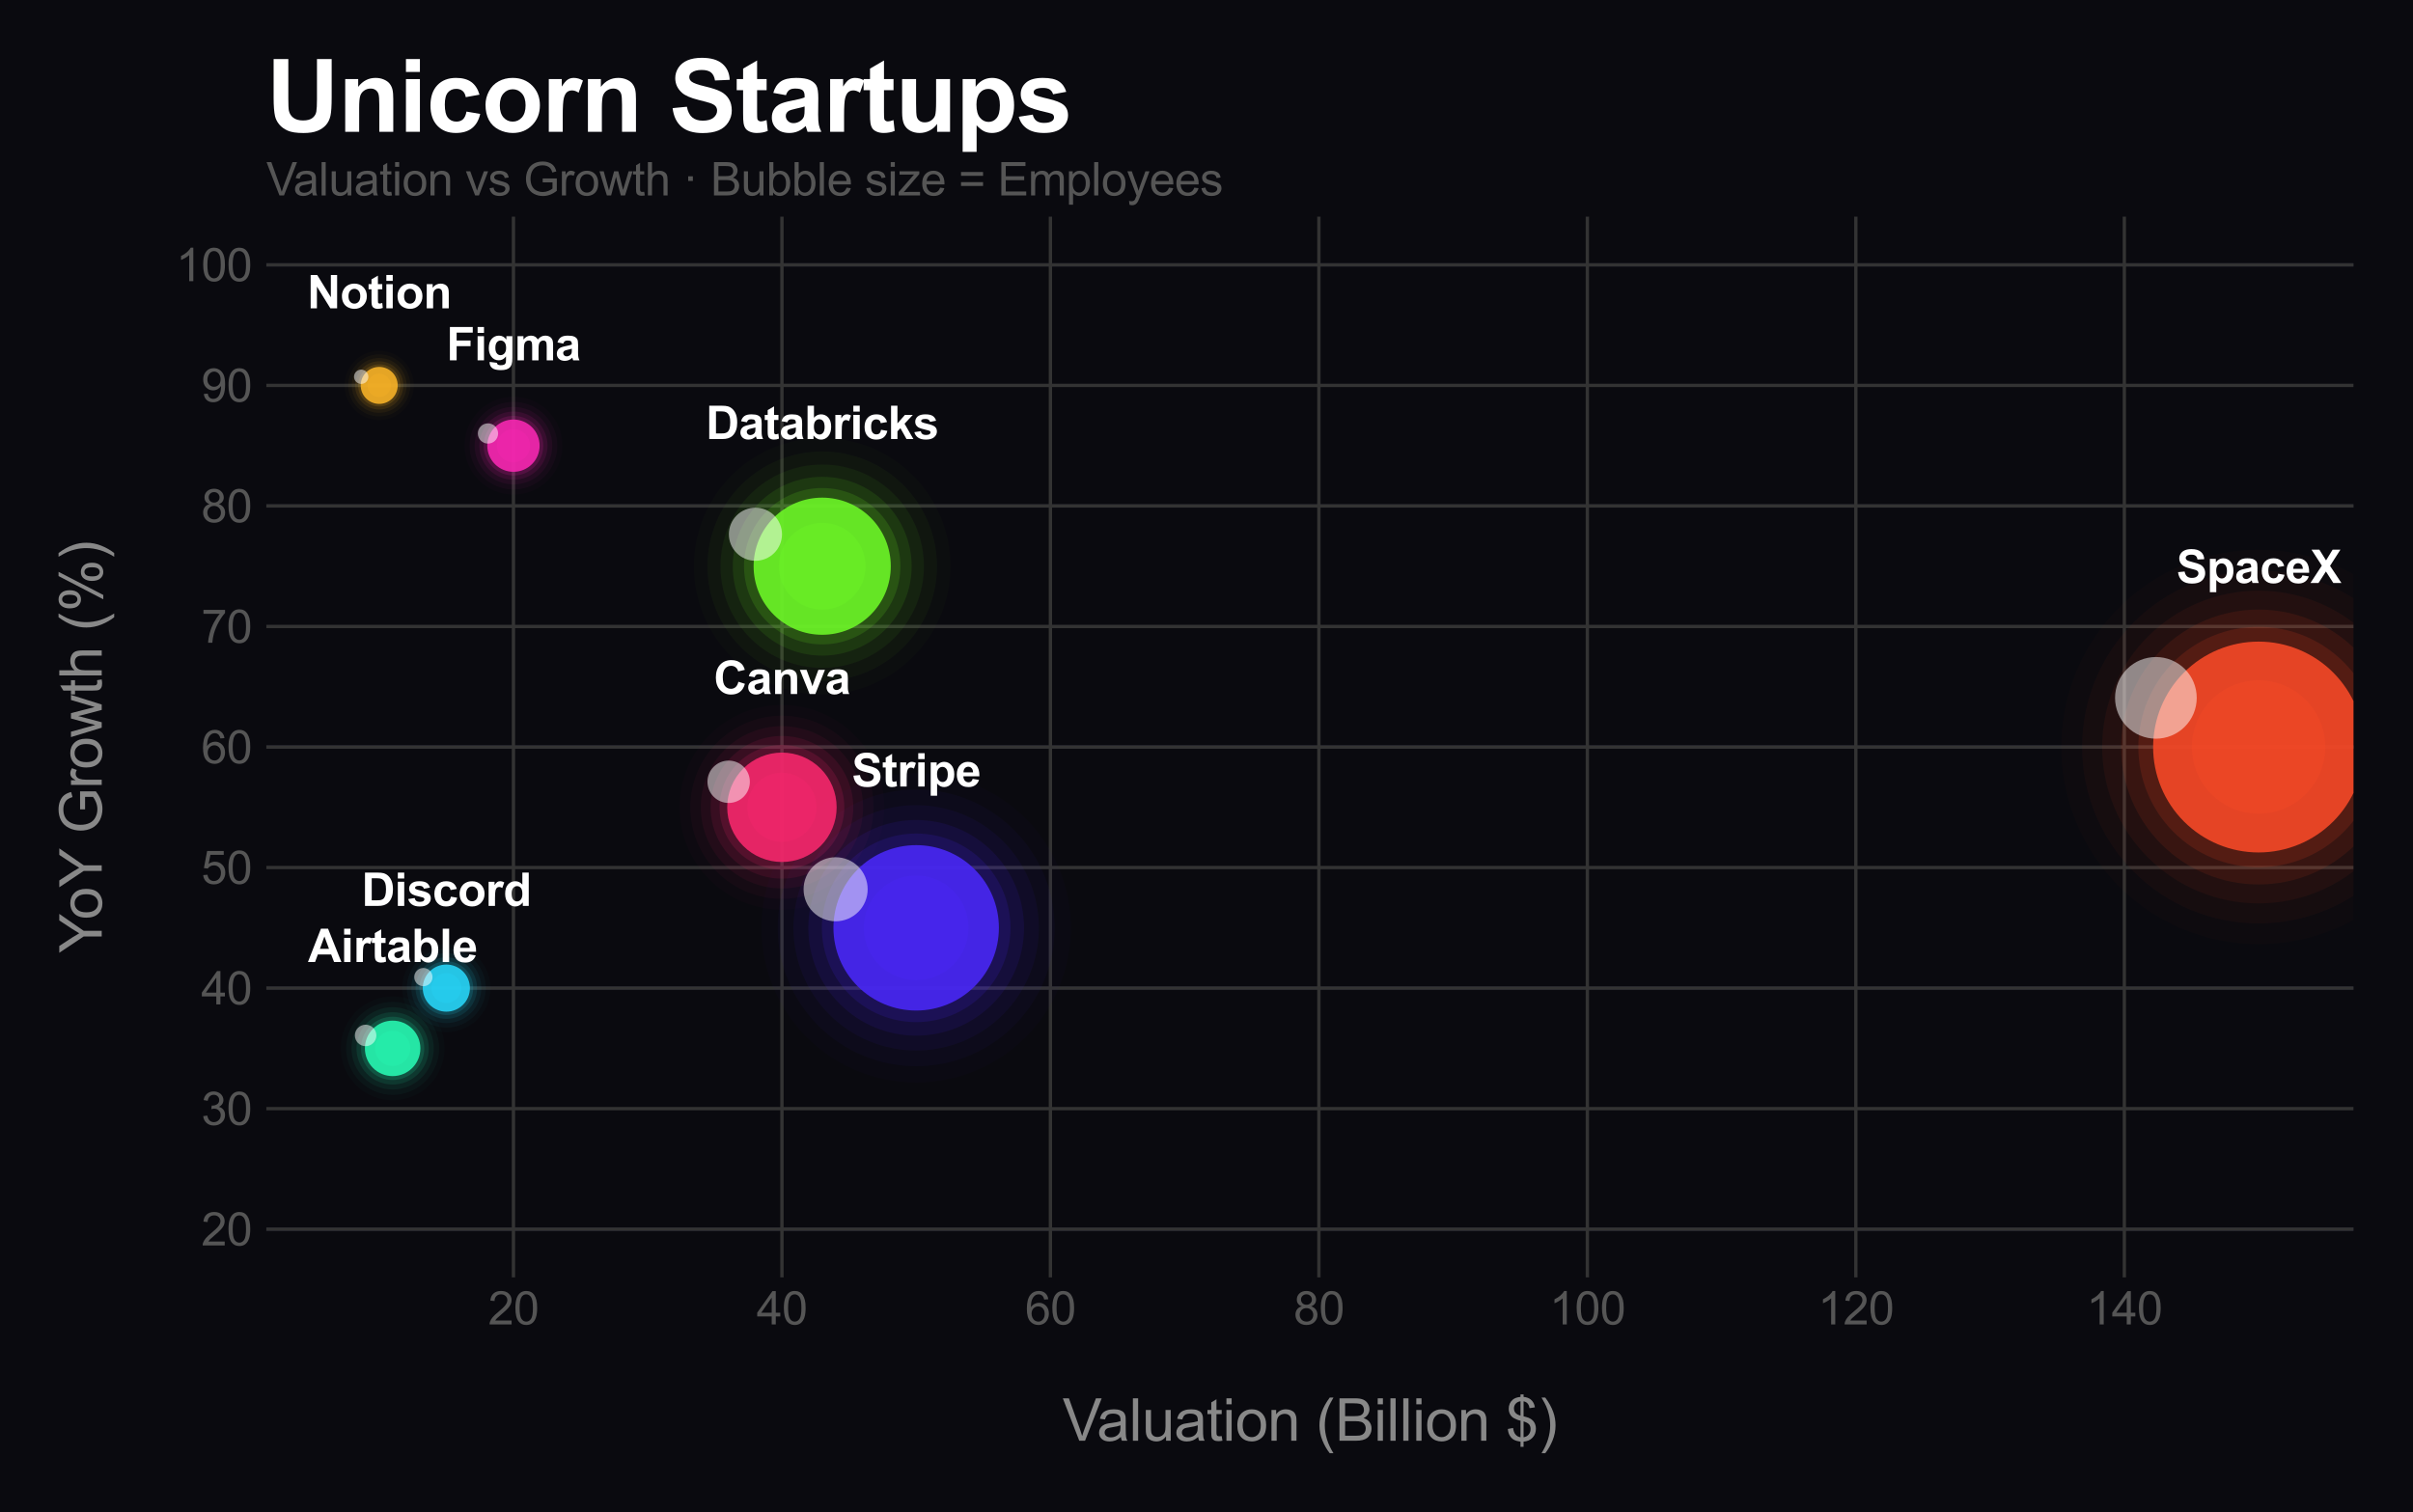 <?xml version="1.0" encoding="utf-8" standalone="no"?>
<!DOCTYPE svg PUBLIC "-//W3C//DTD SVG 1.1//EN"
  "http://www.w3.org/Graphics/SVG/1.1/DTD/svg11.dtd">
<svg xmlns:xlink="http://www.w3.org/1999/xlink" viewBox="0 0 583.369 365.77" xmlns="http://www.w3.org/2000/svg" version="1.1">
 <defs>
  <style type="text/css">*{stroke-linejoin: round; stroke-linecap: butt}</style>
 </defs>
 <g id="figure_1">
  <g id="patch_1">
   <path d="M 0 365.77 
L 583.369 365.77 
L 583.369 0 
L 0 0 
z
" style="fill: #0a0a0f"/>
  </g>
  <g id="axes_1">
   <g id="patch_2">
    <path d="M 64.389 308.92 
L 568.969 308.92 
L 568.969 52.393 
L 64.389 52.393 
z
" style="fill: #0a0a0f"/>
   </g>
   <g id="line2d_1">
    <path d="M 64.389 297.26 
L 568.969 297.26 
" clip-path="url(#pc1a7d3dff6)" style="fill: none; stroke: #1a1a2e; stroke-width: 0.8; stroke-linecap: round"/>
   </g>
   <g id="line2d_2">
    <path d="M 64.389 238.958 
L 568.969 238.958 
" clip-path="url(#pc1a7d3dff6)" style="fill: none; stroke: #1a1a2e; stroke-width: 0.8; stroke-linecap: round"/>
   </g>
   <g id="line2d_3">
    <path d="M 64.389 180.657 
L 568.969 180.657 
" clip-path="url(#pc1a7d3dff6)" style="fill: none; stroke: #1a1a2e; stroke-width: 0.8; stroke-linecap: round"/>
   </g>
   <g id="line2d_4">
    <path d="M 64.389 122.355 
L 568.969 122.355 
" clip-path="url(#pc1a7d3dff6)" style="fill: none; stroke: #1a1a2e; stroke-width: 0.8; stroke-linecap: round"/>
   </g>
   <g id="line2d_5">
    <path d="M 64.389 64.054 
L 568.969 64.054 
" clip-path="url(#pc1a7d3dff6)" style="fill: none; stroke: #1a1a2e; stroke-width: 0.8; stroke-linecap: round"/>
   </g>
   <g id="matplotlib.axis_1">
    <g id="xtick_1">
     <g id="line2d_6">
      <path d="M 124.133 308.92 
L 124.133 52.393 
" clip-path="url(#pc1a7d3dff6)" style="fill: none; stroke: #333333; stroke-width: 0.8; stroke-linecap: round"/>
     </g>
     <g id="text_1">
      <!-- 20 -->
      <g style="fill: #555555" transform="translate(118.016 320.293) scale(0.11 -0.11)">
       <defs>
        <path id="ArialMT-32" d="M 3222 541 
L 3222 0 
L 194 0 
Q 188 203 259 391 
Q 375 700 629 1000 
Q 884 1300 1366 1694 
Q 2113 2306 2375 2664 
Q 2638 3022 2638 3341 
Q 2638 3675 2398 3904 
Q 2159 4134 1775 4134 
Q 1369 4134 1125 3890 
Q 881 3647 878 3216 
L 300 3275 
Q 359 3922 746 4261 
Q 1134 4600 1788 4600 
Q 2447 4600 2831 4234 
Q 3216 3869 3216 3328 
Q 3216 3053 3103 2787 
Q 2991 2522 2730 2228 
Q 2469 1934 1863 1422 
Q 1356 997 1212 845 
Q 1069 694 975 541 
L 3222 541 
z
" transform="scale(0.016)"/>
        <path id="ArialMT-30" d="M 266 2259 
Q 266 3072 433 3567 
Q 600 4063 929 4331 
Q 1259 4600 1759 4600 
Q 2128 4600 2406 4451 
Q 2684 4303 2865 4023 
Q 3047 3744 3150 3342 
Q 3253 2941 3253 2259 
Q 3253 1453 3087 958 
Q 2922 463 2592 192 
Q 2263 -78 1759 -78 
Q 1097 -78 719 397 
Q 266 969 266 2259 
z
M 844 2259 
Q 844 1131 1108 757 
Q 1372 384 1759 384 
Q 2147 384 2411 759 
Q 2675 1134 2675 2259 
Q 2675 3391 2411 3762 
Q 2147 4134 1753 4134 
Q 1366 4134 1134 3806 
Q 844 3388 844 2259 
z
" transform="scale(0.016)"/>
       </defs>
       <use xlink:href="#ArialMT-32"/>
       <use xlink:href="#ArialMT-30" transform="translate(55.615 0)"/>
      </g>
     </g>
    </g>
    <g id="xtick_2">
     <g id="line2d_7">
      <path d="M 189.041 308.92 
L 189.041 52.393 
" clip-path="url(#pc1a7d3dff6)" style="fill: none; stroke: #333333; stroke-width: 0.8; stroke-linecap: round"/>
     </g>
     <g id="text_2">
      <!-- 40 -->
      <g style="fill: #555555" transform="translate(182.924 320.293) scale(0.11 -0.11)">
       <defs>
        <path id="ArialMT-34" d="M 2069 0 
L 2069 1097 
L 81 1097 
L 81 1613 
L 2172 4581 
L 2631 4581 
L 2631 1613 
L 3250 1613 
L 3250 1097 
L 2631 1097 
L 2631 0 
L 2069 0 
z
M 2069 1613 
L 2069 3678 
L 634 1613 
L 2069 1613 
z
" transform="scale(0.016)"/>
       </defs>
       <use xlink:href="#ArialMT-34"/>
       <use xlink:href="#ArialMT-30" transform="translate(55.615 0)"/>
      </g>
     </g>
    </g>
    <g id="xtick_3">
     <g id="line2d_8">
      <path d="M 253.948 308.92 
L 253.948 52.393 
" clip-path="url(#pc1a7d3dff6)" style="fill: none; stroke: #333333; stroke-width: 0.8; stroke-linecap: round"/>
     </g>
     <g id="text_3">
      <!-- 60 -->
      <g style="fill: #555555" transform="translate(247.831 320.293) scale(0.11 -0.11)">
       <defs>
        <path id="ArialMT-36" d="M 3184 3459 
L 2625 3416 
Q 2550 3747 2413 3897 
Q 2184 4138 1850 4138 
Q 1581 4138 1378 3988 
Q 1113 3794 959 3422 
Q 806 3050 800 2363 
Q 1003 2672 1297 2822 
Q 1591 2972 1913 2972 
Q 2475 2972 2870 2558 
Q 3266 2144 3266 1488 
Q 3266 1056 3080 686 
Q 2894 316 2569 119 
Q 2244 -78 1831 -78 
Q 1128 -78 684 439 
Q 241 956 241 2144 
Q 241 3472 731 4075 
Q 1159 4600 1884 4600 
Q 2425 4600 2770 4297 
Q 3116 3994 3184 3459 
z
M 888 1484 
Q 888 1194 1011 928 
Q 1134 663 1356 523 
Q 1578 384 1822 384 
Q 2178 384 2434 671 
Q 2691 959 2691 1453 
Q 2691 1928 2437 2201 
Q 2184 2475 1800 2475 
Q 1419 2475 1153 2201 
Q 888 1928 888 1484 
z
" transform="scale(0.016)"/>
       </defs>
       <use xlink:href="#ArialMT-36"/>
       <use xlink:href="#ArialMT-30" transform="translate(55.615 0)"/>
      </g>
     </g>
    </g>
    <g id="xtick_4">
     <g id="line2d_9">
      <path d="M 318.856 308.92 
L 318.856 52.393 
" clip-path="url(#pc1a7d3dff6)" style="fill: none; stroke: #333333; stroke-width: 0.8; stroke-linecap: round"/>
     </g>
     <g id="text_4">
      <!-- 80 -->
      <g style="fill: #555555" transform="translate(312.739 320.293) scale(0.11 -0.11)">
       <defs>
        <path id="ArialMT-38" d="M 1131 2484 
Q 781 2613 612 2850 
Q 444 3088 444 3419 
Q 444 3919 803 4259 
Q 1163 4600 1759 4600 
Q 2359 4600 2725 4251 
Q 3091 3903 3091 3403 
Q 3091 3084 2923 2848 
Q 2756 2613 2416 2484 
Q 2838 2347 3058 2040 
Q 3278 1734 3278 1309 
Q 3278 722 2862 322 
Q 2447 -78 1769 -78 
Q 1091 -78 675 323 
Q 259 725 259 1325 
Q 259 1772 486 2073 
Q 713 2375 1131 2484 
z
M 1019 3438 
Q 1019 3113 1228 2906 
Q 1438 2700 1772 2700 
Q 2097 2700 2305 2904 
Q 2513 3109 2513 3406 
Q 2513 3716 2298 3927 
Q 2084 4138 1766 4138 
Q 1444 4138 1231 3931 
Q 1019 3725 1019 3438 
z
M 838 1322 
Q 838 1081 952 856 
Q 1066 631 1291 507 
Q 1516 384 1775 384 
Q 2178 384 2440 643 
Q 2703 903 2703 1303 
Q 2703 1709 2433 1975 
Q 2163 2241 1756 2241 
Q 1359 2241 1098 1978 
Q 838 1716 838 1322 
z
" transform="scale(0.016)"/>
       </defs>
       <use xlink:href="#ArialMT-38"/>
       <use xlink:href="#ArialMT-30" transform="translate(55.615 0)"/>
      </g>
     </g>
    </g>
    <g id="xtick_5">
     <g id="line2d_10">
      <path d="M 383.764 308.92 
L 383.764 52.393 
" clip-path="url(#pc1a7d3dff6)" style="fill: none; stroke: #333333; stroke-width: 0.8; stroke-linecap: round"/>
     </g>
     <g id="text_5">
      <!-- 100 -->
      <g style="fill: #555555" transform="translate(374.589 320.293) scale(0.11 -0.11)">
       <defs>
        <path id="ArialMT-31" d="M 2384 0 
L 1822 0 
L 1822 3584 
Q 1619 3391 1289 3197 
Q 959 3003 697 2906 
L 697 3450 
Q 1169 3672 1522 3987 
Q 1875 4303 2022 4600 
L 2384 4600 
L 2384 0 
z
" transform="scale(0.016)"/>
       </defs>
       <use xlink:href="#ArialMT-31"/>
       <use xlink:href="#ArialMT-30" transform="translate(55.615 0)"/>
       <use xlink:href="#ArialMT-30" transform="translate(111.23 0)"/>
      </g>
     </g>
    </g>
    <g id="xtick_6">
     <g id="line2d_11">
      <path d="M 448.672 308.92 
L 448.672 52.393 
" clip-path="url(#pc1a7d3dff6)" style="fill: none; stroke: #333333; stroke-width: 0.8; stroke-linecap: round"/>
     </g>
     <g id="text_6">
      <!-- 120 -->
      <g style="fill: #555555" transform="translate(439.496 320.293) scale(0.11 -0.11)">
       <use xlink:href="#ArialMT-31"/>
       <use xlink:href="#ArialMT-32" transform="translate(55.615 0)"/>
       <use xlink:href="#ArialMT-30" transform="translate(111.23 0)"/>
      </g>
     </g>
    </g>
    <g id="xtick_7">
     <g id="line2d_12">
      <path d="M 513.58 308.92 
L 513.58 52.393 
" clip-path="url(#pc1a7d3dff6)" style="fill: none; stroke: #333333; stroke-width: 0.8; stroke-linecap: round"/>
     </g>
     <g id="text_7">
      <!-- 140 -->
      <g style="fill: #555555" transform="translate(504.404 320.293) scale(0.11 -0.11)">
       <use xlink:href="#ArialMT-31"/>
       <use xlink:href="#ArialMT-34" transform="translate(55.615 0)"/>
       <use xlink:href="#ArialMT-30" transform="translate(111.23 0)"/>
      </g>
     </g>
    </g>
    <g id="text_8">
     <!-- Valuation (Billion $) -->
     <g style="fill: #888888" transform="translate(256.888 348.424) scale(0.14 -0.14)">
      <defs>
       <path id="ArialMT-56" d="M 1803 0 
L 28 4581 
L 684 4581 
L 1875 1253 
Q 2019 853 2116 503 
Q 2222 878 2363 1253 
L 3600 4581 
L 4219 4581 
L 2425 0 
L 1803 0 
z
" transform="scale(0.016)"/>
       <path id="ArialMT-61" d="M 2588 409 
Q 2275 144 1986 34 
Q 1697 -75 1366 -75 
Q 819 -75 525 192 
Q 231 459 231 875 
Q 231 1119 342 1320 
Q 453 1522 633 1644 
Q 813 1766 1038 1828 
Q 1203 1872 1538 1913 
Q 2219 1994 2541 2106 
Q 2544 2222 2544 2253 
Q 2544 2597 2384 2738 
Q 2169 2928 1744 2928 
Q 1347 2928 1158 2789 
Q 969 2650 878 2297 
L 328 2372 
Q 403 2725 575 2942 
Q 747 3159 1072 3276 
Q 1397 3394 1825 3394 
Q 2250 3394 2515 3294 
Q 2781 3194 2906 3042 
Q 3031 2891 3081 2659 
Q 3109 2516 3109 2141 
L 3109 1391 
Q 3109 606 3145 398 
Q 3181 191 3288 0 
L 2700 0 
Q 2613 175 2588 409 
z
M 2541 1666 
Q 2234 1541 1622 1453 
Q 1275 1403 1131 1340 
Q 988 1278 909 1158 
Q 831 1038 831 891 
Q 831 666 1001 516 
Q 1172 366 1500 366 
Q 1825 366 2078 508 
Q 2331 650 2450 897 
Q 2541 1088 2541 1459 
L 2541 1666 
z
" transform="scale(0.016)"/>
       <path id="ArialMT-6c" d="M 409 0 
L 409 4581 
L 972 4581 
L 972 0 
L 409 0 
z
" transform="scale(0.016)"/>
       <path id="ArialMT-75" d="M 2597 0 
L 2597 488 
Q 2209 -75 1544 -75 
Q 1250 -75 995 37 
Q 741 150 617 320 
Q 494 491 444 738 
Q 409 903 409 1263 
L 409 3319 
L 972 3319 
L 972 1478 
Q 972 1038 1006 884 
Q 1059 663 1231 536 
Q 1403 409 1656 409 
Q 1909 409 2131 539 
Q 2353 669 2445 892 
Q 2538 1116 2538 1541 
L 2538 3319 
L 3100 3319 
L 3100 0 
L 2597 0 
z
" transform="scale(0.016)"/>
       <path id="ArialMT-74" d="M 1650 503 
L 1731 6 
Q 1494 -44 1306 -44 
Q 1000 -44 831 53 
Q 663 150 594 308 
Q 525 466 525 972 
L 525 2881 
L 113 2881 
L 113 3319 
L 525 3319 
L 525 4141 
L 1084 4478 
L 1084 3319 
L 1650 3319 
L 1650 2881 
L 1084 2881 
L 1084 941 
Q 1084 700 1114 631 
Q 1144 563 1211 522 
Q 1278 481 1403 481 
Q 1497 481 1650 503 
z
" transform="scale(0.016)"/>
       <path id="ArialMT-69" d="M 425 3934 
L 425 4581 
L 988 4581 
L 988 3934 
L 425 3934 
z
M 425 0 
L 425 3319 
L 988 3319 
L 988 0 
L 425 0 
z
" transform="scale(0.016)"/>
       <path id="ArialMT-6f" d="M 213 1659 
Q 213 2581 725 3025 
Q 1153 3394 1769 3394 
Q 2453 3394 2887 2945 
Q 3322 2497 3322 1706 
Q 3322 1066 3130 698 
Q 2938 331 2570 128 
Q 2203 -75 1769 -75 
Q 1072 -75 642 372 
Q 213 819 213 1659 
z
M 791 1659 
Q 791 1022 1069 705 
Q 1347 388 1769 388 
Q 2188 388 2466 706 
Q 2744 1025 2744 1678 
Q 2744 2294 2464 2611 
Q 2184 2928 1769 2928 
Q 1347 2928 1069 2612 
Q 791 2297 791 1659 
z
" transform="scale(0.016)"/>
       <path id="ArialMT-6e" d="M 422 0 
L 422 3319 
L 928 3319 
L 928 2847 
Q 1294 3394 1984 3394 
Q 2284 3394 2536 3286 
Q 2788 3178 2913 3003 
Q 3038 2828 3088 2588 
Q 3119 2431 3119 2041 
L 3119 0 
L 2556 0 
L 2556 2019 
Q 2556 2363 2490 2533 
Q 2425 2703 2258 2804 
Q 2091 2906 1866 2906 
Q 1506 2906 1245 2678 
Q 984 2450 984 1813 
L 984 0 
L 422 0 
z
" transform="scale(0.016)"/>
       <path id="ArialMT-20" transform="scale(0.016)"/>
       <path id="ArialMT-28" d="M 1497 -1347 
Q 1031 -759 709 28 
Q 388 816 388 1659 
Q 388 2403 628 3084 
Q 909 3875 1497 4659 
L 1900 4659 
Q 1522 4009 1400 3731 
Q 1209 3300 1100 2831 
Q 966 2247 966 1656 
Q 966 153 1900 -1347 
L 1497 -1347 
z
" transform="scale(0.016)"/>
       <path id="ArialMT-42" d="M 469 0 
L 469 4581 
L 2188 4581 
Q 2713 4581 3030 4442 
Q 3347 4303 3526 4014 
Q 3706 3725 3706 3409 
Q 3706 3116 3547 2856 
Q 3388 2597 3066 2438 
Q 3481 2316 3704 2022 
Q 3928 1728 3928 1328 
Q 3928 1006 3792 729 
Q 3656 453 3456 303 
Q 3256 153 2954 76 
Q 2653 0 2216 0 
L 469 0 
z
M 1075 2656 
L 2066 2656 
Q 2469 2656 2644 2709 
Q 2875 2778 2992 2937 
Q 3109 3097 3109 3338 
Q 3109 3566 3000 3739 
Q 2891 3913 2687 3977 
Q 2484 4041 1991 4041 
L 1075 4041 
L 1075 2656 
z
M 1075 541 
L 2216 541 
Q 2509 541 2628 563 
Q 2838 600 2978 687 
Q 3119 775 3209 942 
Q 3300 1109 3300 1328 
Q 3300 1584 3169 1773 
Q 3038 1963 2805 2039 
Q 2572 2116 2134 2116 
L 1075 2116 
L 1075 541 
z
" transform="scale(0.016)"/>
       <path id="ArialMT-24" d="M 1594 -659 
L 1594 -97 
Q 1172 -44 908 92 
Q 644 228 451 531 
Q 259 834 228 1272 
L 794 1378 
Q 859 925 1025 713 
Q 1263 413 1594 378 
L 1594 2169 
Q 1247 2234 884 2438 
Q 616 2588 470 2853 
Q 325 3119 325 3456 
Q 325 4056 750 4428 
Q 1034 4678 1594 4734 
L 1594 5003 
L 1925 5003 
L 1925 4734 
Q 2416 4688 2703 4447 
Q 3072 4141 3147 3606 
L 2566 3519 
Q 2516 3850 2358 4026 
Q 2200 4203 1925 4259 
L 1925 2638 
Q 2350 2531 2488 2472 
Q 2750 2356 2915 2190 
Q 3081 2025 3170 1797 
Q 3259 1569 3259 1303 
Q 3259 719 2887 328 
Q 2516 -63 1925 -91 
L 1925 -659 
L 1594 -659 
z
M 1594 4266 
Q 1266 4216 1077 4003 
Q 888 3791 888 3500 
Q 888 3213 1048 3019 
Q 1209 2825 1594 2709 
L 1594 4266 
z
M 1925 378 
Q 2253 419 2467 662 
Q 2681 906 2681 1266 
Q 2681 1572 2529 1758 
Q 2378 1944 1925 2091 
L 1925 378 
z
" transform="scale(0.016)"/>
       <path id="ArialMT-29" d="M 791 -1347 
L 388 -1347 
Q 1322 153 1322 1656 
Q 1322 2244 1188 2822 
Q 1081 3291 891 3722 
Q 769 4003 388 4659 
L 791 4659 
Q 1378 3875 1659 3084 
Q 1900 2403 1900 1659 
Q 1900 816 1576 28 
Q 1253 -759 791 -1347 
z
" transform="scale(0.016)"/>
      </defs>
      <use xlink:href="#ArialMT-56"/>
      <use xlink:href="#ArialMT-61" transform="translate(59.324 0)"/>
      <use xlink:href="#ArialMT-6c" transform="translate(114.939 0)"/>
      <use xlink:href="#ArialMT-75" transform="translate(137.156 0)"/>
      <use xlink:href="#ArialMT-61" transform="translate(192.771 0)"/>
      <use xlink:href="#ArialMT-74" transform="translate(248.387 0)"/>
      <use xlink:href="#ArialMT-69" transform="translate(276.17 0)"/>
      <use xlink:href="#ArialMT-6f" transform="translate(298.387 0)"/>
      <use xlink:href="#ArialMT-6e" transform="translate(354.002 0)"/>
      <use xlink:href="#ArialMT-20" transform="translate(409.617 0)"/>
      <use xlink:href="#ArialMT-28" transform="translate(437.4 0)"/>
      <use xlink:href="#ArialMT-42" transform="translate(470.701 0)"/>
      <use xlink:href="#ArialMT-69" transform="translate(537.4 0)"/>
      <use xlink:href="#ArialMT-6c" transform="translate(559.617 0)"/>
      <use xlink:href="#ArialMT-6c" transform="translate(581.834 0)"/>
      <use xlink:href="#ArialMT-69" transform="translate(604.051 0)"/>
      <use xlink:href="#ArialMT-6f" transform="translate(626.268 0)"/>
      <use xlink:href="#ArialMT-6e" transform="translate(681.883 0)"/>
      <use xlink:href="#ArialMT-20" transform="translate(737.498 0)"/>
      <use xlink:href="#ArialMT-24" transform="translate(765.281 0)"/>
      <use xlink:href="#ArialMT-29" transform="translate(820.896 0)"/>
     </g>
    </g>
   </g>
   <g id="matplotlib.axis_2">
    <g id="ytick_1">
     <g id="line2d_13">
      <path d="M 64.389 297.26 
L 568.969 297.26 
" clip-path="url(#pc1a7d3dff6)" style="fill: none; stroke: #333333; stroke-width: 0.8; stroke-linecap: round"/>
     </g>
     <g id="text_9">
      <!-- 20 -->
      <g style="fill: #555555" transform="translate(48.655 301.196) scale(0.11 -0.11)">
       <use xlink:href="#ArialMT-32"/>
       <use xlink:href="#ArialMT-30" transform="translate(55.615 0)"/>
      </g>
     </g>
    </g>
    <g id="ytick_2">
     <g id="line2d_14">
      <path d="M 64.389 268.109 
L 568.969 268.109 
" clip-path="url(#pc1a7d3dff6)" style="fill: none; stroke: #333333; stroke-width: 0.8; stroke-linecap: round"/>
     </g>
     <g id="text_10">
      <!-- 30 -->
      <g style="fill: #555555" transform="translate(48.655 272.046) scale(0.11 -0.11)">
       <defs>
        <path id="ArialMT-33" d="M 269 1209 
L 831 1284 
Q 928 806 1161 595 
Q 1394 384 1728 384 
Q 2125 384 2398 659 
Q 2672 934 2672 1341 
Q 2672 1728 2419 1979 
Q 2166 2231 1775 2231 
Q 1616 2231 1378 2169 
L 1441 2663 
Q 1497 2656 1531 2656 
Q 1891 2656 2178 2843 
Q 2466 3031 2466 3422 
Q 2466 3731 2256 3934 
Q 2047 4138 1716 4138 
Q 1388 4138 1169 3931 
Q 950 3725 888 3313 
L 325 3413 
Q 428 3978 793 4289 
Q 1159 4600 1703 4600 
Q 2078 4600 2393 4439 
Q 2709 4278 2876 4000 
Q 3044 3722 3044 3409 
Q 3044 3113 2884 2869 
Q 2725 2625 2413 2481 
Q 2819 2388 3044 2092 
Q 3269 1797 3269 1353 
Q 3269 753 2831 336 
Q 2394 -81 1725 -81 
Q 1122 -81 723 278 
Q 325 638 269 1209 
z
" transform="scale(0.016)"/>
       </defs>
       <use xlink:href="#ArialMT-33"/>
       <use xlink:href="#ArialMT-30" transform="translate(55.615 0)"/>
      </g>
     </g>
    </g>
    <g id="ytick_3">
     <g id="line2d_15">
      <path d="M 64.389 238.958 
L 568.969 238.958 
" clip-path="url(#pc1a7d3dff6)" style="fill: none; stroke: #333333; stroke-width: 0.8; stroke-linecap: round"/>
     </g>
     <g id="text_11">
      <!-- 40 -->
      <g style="fill: #555555" transform="translate(48.655 242.895) scale(0.11 -0.11)">
       <use xlink:href="#ArialMT-34"/>
       <use xlink:href="#ArialMT-30" transform="translate(55.615 0)"/>
      </g>
     </g>
    </g>
    <g id="ytick_4">
     <g id="line2d_16">
      <path d="M 64.389 209.807 
L 568.969 209.807 
" clip-path="url(#pc1a7d3dff6)" style="fill: none; stroke: #333333; stroke-width: 0.8; stroke-linecap: round"/>
     </g>
     <g id="text_12">
      <!-- 50 -->
      <g style="fill: #555555" transform="translate(48.655 213.744) scale(0.11 -0.11)">
       <defs>
        <path id="ArialMT-35" d="M 266 1200 
L 856 1250 
Q 922 819 1161 601 
Q 1400 384 1738 384 
Q 2144 384 2425 690 
Q 2706 997 2706 1503 
Q 2706 1984 2436 2262 
Q 2166 2541 1728 2541 
Q 1456 2541 1237 2417 
Q 1019 2294 894 2097 
L 366 2166 
L 809 4519 
L 3088 4519 
L 3088 3981 
L 1259 3981 
L 1013 2750 
Q 1425 3038 1878 3038 
Q 2478 3038 2890 2622 
Q 3303 2206 3303 1553 
Q 3303 931 2941 478 
Q 2500 -78 1738 -78 
Q 1113 -78 717 272 
Q 322 622 266 1200 
z
" transform="scale(0.016)"/>
       </defs>
       <use xlink:href="#ArialMT-35"/>
       <use xlink:href="#ArialMT-30" transform="translate(55.615 0)"/>
      </g>
     </g>
    </g>
    <g id="ytick_5">
     <g id="line2d_17">
      <path d="M 64.389 180.657 
L 568.969 180.657 
" clip-path="url(#pc1a7d3dff6)" style="fill: none; stroke: #333333; stroke-width: 0.8; stroke-linecap: round"/>
     </g>
     <g id="text_13">
      <!-- 60 -->
      <g style="fill: #555555" transform="translate(48.655 184.593) scale(0.11 -0.11)">
       <use xlink:href="#ArialMT-36"/>
       <use xlink:href="#ArialMT-30" transform="translate(55.615 0)"/>
      </g>
     </g>
    </g>
    <g id="ytick_6">
     <g id="line2d_18">
      <path d="M 64.389 151.506 
L 568.969 151.506 
" clip-path="url(#pc1a7d3dff6)" style="fill: none; stroke: #333333; stroke-width: 0.8; stroke-linecap: round"/>
     </g>
     <g id="text_14">
      <!-- 70 -->
      <g style="fill: #555555" transform="translate(48.655 155.443) scale(0.11 -0.11)">
       <defs>
        <path id="ArialMT-37" d="M 303 3981 
L 303 4522 
L 3269 4522 
L 3269 4084 
Q 2831 3619 2401 2847 
Q 1972 2075 1738 1259 
Q 1569 684 1522 0 
L 944 0 
Q 953 541 1156 1306 
Q 1359 2072 1739 2783 
Q 2119 3494 2547 3981 
L 303 3981 
z
" transform="scale(0.016)"/>
       </defs>
       <use xlink:href="#ArialMT-37"/>
       <use xlink:href="#ArialMT-30" transform="translate(55.615 0)"/>
      </g>
     </g>
    </g>
    <g id="ytick_7">
     <g id="line2d_19">
      <path d="M 64.389 122.355 
L 568.969 122.355 
" clip-path="url(#pc1a7d3dff6)" style="fill: none; stroke: #333333; stroke-width: 0.8; stroke-linecap: round"/>
     </g>
     <g id="text_15">
      <!-- 80 -->
      <g style="fill: #555555" transform="translate(48.655 126.292) scale(0.11 -0.11)">
       <use xlink:href="#ArialMT-38"/>
       <use xlink:href="#ArialMT-30" transform="translate(55.615 0)"/>
      </g>
     </g>
    </g>
    <g id="ytick_8">
     <g id="line2d_20">
      <path d="M 64.389 93.204 
L 568.969 93.204 
" clip-path="url(#pc1a7d3dff6)" style="fill: none; stroke: #333333; stroke-width: 0.8; stroke-linecap: round"/>
     </g>
     <g id="text_16">
      <!-- 90 -->
      <g style="fill: #555555" transform="translate(48.655 97.141) scale(0.11 -0.11)">
       <defs>
        <path id="ArialMT-39" d="M 350 1059 
L 891 1109 
Q 959 728 1153 556 
Q 1347 384 1650 384 
Q 1909 384 2104 503 
Q 2300 622 2425 820 
Q 2550 1019 2634 1356 
Q 2719 1694 2719 2044 
Q 2719 2081 2716 2156 
Q 2547 1888 2255 1720 
Q 1963 1553 1622 1553 
Q 1053 1553 659 1965 
Q 266 2378 266 3053 
Q 266 3750 677 4175 
Q 1088 4600 1706 4600 
Q 2153 4600 2523 4359 
Q 2894 4119 3086 3673 
Q 3278 3228 3278 2384 
Q 3278 1506 3087 986 
Q 2897 466 2520 194 
Q 2144 -78 1638 -78 
Q 1100 -78 759 220 
Q 419 519 350 1059 
z
M 2653 3081 
Q 2653 3566 2395 3850 
Q 2138 4134 1775 4134 
Q 1400 4134 1122 3828 
Q 844 3522 844 3034 
Q 844 2597 1108 2323 
Q 1372 2050 1759 2050 
Q 2150 2050 2401 2323 
Q 2653 2597 2653 3081 
z
" transform="scale(0.016)"/>
       </defs>
       <use xlink:href="#ArialMT-39"/>
       <use xlink:href="#ArialMT-30" transform="translate(55.615 0)"/>
      </g>
     </g>
    </g>
    <g id="ytick_9">
     <g id="line2d_21">
      <path d="M 64.389 64.054 
L 568.969 64.054 
" clip-path="url(#pc1a7d3dff6)" style="fill: none; stroke: #333333; stroke-width: 0.8; stroke-linecap: round"/>
     </g>
     <g id="text_17">
      <!-- 100 -->
      <g style="fill: #555555" transform="translate(42.538 67.99) scale(0.11 -0.11)">
       <use xlink:href="#ArialMT-31"/>
       <use xlink:href="#ArialMT-30" transform="translate(55.615 0)"/>
       <use xlink:href="#ArialMT-30" transform="translate(111.23 0)"/>
      </g>
     </g>
    </g>
    <g id="text_18">
     <!-- YoY Growth (%) -->
     <g style="fill: #888888" transform="translate(24.592 230.463) rotate(-90) scale(0.14 -0.14)">
      <defs>
       <path id="ArialMT-59" d="M 1784 0 
L 1784 1941 
L 19 4581 
L 756 4581 
L 1659 3200 
Q 1909 2813 2125 2425 
Q 2331 2784 2625 3234 
L 3513 4581 
L 4219 4581 
L 2391 1941 
L 2391 0 
L 1784 0 
z
" transform="scale(0.016)"/>
       <path id="ArialMT-47" d="M 2638 1797 
L 2638 2334 
L 4578 2338 
L 4578 638 
Q 4131 281 3656 101 
Q 3181 -78 2681 -78 
Q 2006 -78 1454 211 
Q 903 500 622 1047 
Q 341 1594 341 2269 
Q 341 2938 620 3517 
Q 900 4097 1425 4378 
Q 1950 4659 2634 4659 
Q 3131 4659 3532 4498 
Q 3934 4338 4162 4050 
Q 4391 3763 4509 3300 
L 3963 3150 
Q 3859 3500 3706 3700 
Q 3553 3900 3268 4020 
Q 2984 4141 2638 4141 
Q 2222 4141 1919 4014 
Q 1616 3888 1430 3681 
Q 1244 3475 1141 3228 
Q 966 2803 966 2306 
Q 966 1694 1177 1281 
Q 1388 869 1791 669 
Q 2194 469 2647 469 
Q 3041 469 3416 620 
Q 3791 772 3984 944 
L 3984 1797 
L 2638 1797 
z
" transform="scale(0.016)"/>
       <path id="ArialMT-72" d="M 416 0 
L 416 3319 
L 922 3319 
L 922 2816 
Q 1116 3169 1280 3281 
Q 1444 3394 1641 3394 
Q 1925 3394 2219 3213 
L 2025 2691 
Q 1819 2813 1613 2813 
Q 1428 2813 1281 2702 
Q 1134 2591 1072 2394 
Q 978 2094 978 1738 
L 978 0 
L 416 0 
z
" transform="scale(0.016)"/>
       <path id="ArialMT-77" d="M 1034 0 
L 19 3319 
L 600 3319 
L 1128 1403 
L 1325 691 
Q 1338 744 1497 1375 
L 2025 3319 
L 2603 3319 
L 3100 1394 
L 3266 759 
L 3456 1400 
L 4025 3319 
L 4572 3319 
L 3534 0 
L 2950 0 
L 2422 1988 
L 2294 2553 
L 1622 0 
L 1034 0 
z
" transform="scale(0.016)"/>
       <path id="ArialMT-68" d="M 422 0 
L 422 4581 
L 984 4581 
L 984 2938 
Q 1378 3394 1978 3394 
Q 2347 3394 2619 3248 
Q 2891 3103 3008 2847 
Q 3125 2591 3125 2103 
L 3125 0 
L 2563 0 
L 2563 2103 
Q 2563 2525 2380 2717 
Q 2197 2909 1863 2909 
Q 1613 2909 1392 2779 
Q 1172 2650 1078 2428 
Q 984 2206 984 1816 
L 984 0 
L 422 0 
z
" transform="scale(0.016)"/>
       <path id="ArialMT-25" d="M 372 3481 
Q 372 3972 619 4315 
Q 866 4659 1334 4659 
Q 1766 4659 2048 4351 
Q 2331 4044 2331 3447 
Q 2331 2866 2045 2552 
Q 1759 2238 1341 2238 
Q 925 2238 648 2547 
Q 372 2856 372 3481 
z
M 1350 4272 
Q 1141 4272 1002 4090 
Q 863 3909 863 3425 
Q 863 2984 1003 2804 
Q 1144 2625 1350 2625 
Q 1563 2625 1702 2806 
Q 1841 2988 1841 3469 
Q 1841 3913 1700 4092 
Q 1559 4272 1350 4272 
z
M 1353 -169 
L 3859 4659 
L 4316 4659 
L 1819 -169 
L 1353 -169 
z
M 3334 1075 
Q 3334 1569 3581 1911 
Q 3828 2253 4300 2253 
Q 4731 2253 5014 1945 
Q 5297 1638 5297 1041 
Q 5297 459 5011 145 
Q 4725 -169 4303 -169 
Q 3888 -169 3611 142 
Q 3334 453 3334 1075 
z
M 4316 1866 
Q 4103 1866 3964 1684 
Q 3825 1503 3825 1019 
Q 3825 581 3965 400 
Q 4106 219 4313 219 
Q 4528 219 4667 400 
Q 4806 581 4806 1063 
Q 4806 1506 4665 1686 
Q 4525 1866 4316 1866 
z
" transform="scale(0.016)"/>
      </defs>
      <use xlink:href="#ArialMT-59"/>
      <use xlink:href="#ArialMT-6f" transform="translate(57.574 0)"/>
      <use xlink:href="#ArialMT-59" transform="translate(113.189 0)"/>
      <use xlink:href="#ArialMT-20" transform="translate(178.139 0)"/>
      <use xlink:href="#ArialMT-47" transform="translate(205.922 0)"/>
      <use xlink:href="#ArialMT-72" transform="translate(283.705 0)"/>
      <use xlink:href="#ArialMT-6f" transform="translate(317.006 0)"/>
      <use xlink:href="#ArialMT-77" transform="translate(372.621 0)"/>
      <use xlink:href="#ArialMT-74" transform="translate(444.838 0)"/>
      <use xlink:href="#ArialMT-68" transform="translate(472.621 0)"/>
      <use xlink:href="#ArialMT-20" transform="translate(528.236 0)"/>
      <use xlink:href="#ArialMT-28" transform="translate(556.02 0)"/>
      <use xlink:href="#ArialMT-25" transform="translate(589.32 0)"/>
      <use xlink:href="#ArialMT-29" transform="translate(678.236 0)"/>
     </g>
    </g>
   </g>
   <g id="PathCollection_1">
    <path d="M 221.495 261.799 
C 231.418 261.799 240.935 257.857 247.952 250.84 
C 254.969 243.824 258.911 234.306 258.911 224.383 
C 258.911 214.46 254.969 204.942 247.952 197.925 
C 240.935 190.909 231.418 186.966 221.495 186.966 
C 211.572 186.966 202.054 190.909 195.037 197.925 
C 188.02 204.942 184.078 214.46 184.078 224.383 
C 184.078 234.306 188.02 243.824 195.037 250.84 
C 202.054 257.857 211.572 261.799 221.495 261.799 
z
" clip-path="url(#pc1a7d3dff6)" style="fill: #4927f5; fill-opacity: 0.02"/>
    <path d="M 546.034 228.354 
C 558.683 228.354 570.816 223.328 579.761 214.383 
C 588.705 205.439 593.731 193.306 593.731 180.657 
C 593.731 168.007 588.705 155.874 579.761 146.93 
C 570.816 137.985 558.683 132.96 546.034 132.96 
C 533.384 132.96 521.251 137.985 512.307 146.93 
C 503.362 155.874 498.337 168.007 498.337 180.657 
C 498.337 193.306 503.362 205.439 512.307 214.383 
C 521.251 223.328 533.384 228.354 546.034 228.354 
z
" clip-path="url(#pc1a7d3dff6)" style="fill: #f54927; fill-opacity: 0.02"/>
    <path d="M 198.777 167.955 
C 207.004 167.955 214.896 164.686 220.714 158.868 
C 226.532 153.05 229.801 145.158 229.801 136.931 
C 229.801 128.703 226.532 120.811 220.714 114.993 
C 214.896 109.175 207.004 105.906 198.777 105.906 
C 190.549 105.906 182.657 109.175 176.839 114.993 
C 171.021 120.811 167.753 128.703 167.753 136.931 
C 167.753 145.158 171.021 153.05 176.839 158.868 
C 182.657 164.686 190.549 167.955 198.777 167.955 
z
" clip-path="url(#pc1a7d3dff6)" style="fill: #6cf527; fill-opacity: 0.02"/>
    <path d="M 189.041 219.981 
C 195.604 219.981 201.9 217.373 206.541 212.732 
C 211.182 208.091 213.789 201.795 213.789 195.232 
C 213.789 188.669 211.182 182.373 206.541 177.732 
C 201.9 173.091 195.604 170.483 189.041 170.483 
C 182.477 170.483 176.182 173.091 171.541 177.732 
C 166.9 182.373 164.292 188.669 164.292 195.232 
C 164.292 201.795 166.9 208.091 171.541 212.732 
C 176.182 217.373 182.477 219.981 189.041 219.981 
z
" clip-path="url(#pc1a7d3dff6)" style="fill: #f5276c; fill-opacity: 0.02"/>
    <path d="M 107.906 249.623 
C 110.734 249.623 113.447 248.5 115.447 246.5 
C 117.447 244.5 118.571 241.787 118.571 238.958 
C 118.571 236.13 117.447 233.417 115.447 231.417 
C 113.447 229.417 110.734 228.293 107.906 228.293 
C 105.077 228.293 102.364 229.417 100.364 231.417 
C 98.364 233.417 97.24 236.13 97.24 238.958 
C 97.24 241.787 98.364 244.5 100.364 246.5 
C 102.364 248.5 105.077 249.623 107.906 249.623 
z
" clip-path="url(#pc1a7d3dff6)" style="fill: #27d3f5; fill-opacity: 0.02"/>
    <path d="M 124.133 119.612 
C 127.271 119.612 130.28 118.365 132.499 116.146 
C 134.718 113.928 135.965 110.918 135.965 107.78 
C 135.965 104.642 134.718 101.632 132.499 99.413 
C 130.28 97.194 127.271 95.948 124.133 95.948 
C 120.995 95.948 117.985 97.194 115.766 99.413 
C 113.547 101.632 112.301 104.642 112.301 107.78 
C 112.301 110.918 113.547 113.928 115.766 116.146 
C 117.985 118.365 120.995 119.612 124.133 119.612 
z
" clip-path="url(#pc1a7d3dff6)" style="fill: #f527b0; fill-opacity: 0.02"/>
    <path d="M 91.679 101.571 
C 93.898 101.571 96.026 100.689 97.595 99.12 
C 99.164 97.552 100.045 95.423 100.045 93.204 
C 100.045 90.986 99.164 88.857 97.595 87.288 
C 96.026 85.719 93.898 84.838 91.679 84.838 
C 89.46 84.838 87.332 85.719 85.763 87.288 
C 84.194 88.857 83.312 90.986 83.312 93.204 
C 83.312 95.423 84.194 97.552 85.763 99.12 
C 87.332 100.689 89.46 101.571 91.679 101.571 
z
" clip-path="url(#pc1a7d3dff6)" style="fill: #f5b027; fill-opacity: 0.02"/>
    <path d="M 94.924 266.083 
C 98.252 266.083 101.445 264.761 103.798 262.408 
C 106.152 260.054 107.474 256.862 107.474 253.533 
C 107.474 250.205 106.152 247.013 103.798 244.659 
C 101.445 242.306 98.252 240.984 94.924 240.984 
C 91.596 240.984 88.404 242.306 86.05 244.659 
C 83.697 247.013 82.374 250.205 82.374 253.533 
C 82.374 256.862 83.697 260.054 86.05 262.408 
C 88.404 264.761 91.596 266.083 94.924 266.083 
z
" clip-path="url(#pc1a7d3dff6)" style="fill: #27f5b0; fill-opacity: 0.02"/>
   </g>
   <g id="PathCollection_2">
    <path d="M 221.495 257.849 
C 230.37 257.849 238.883 254.323 245.159 248.047 
C 251.435 241.771 254.961 233.258 254.961 224.383 
C 254.961 215.507 251.435 206.994 245.159 200.718 
C 238.883 194.443 230.37 190.916 221.495 190.916 
C 212.619 190.916 204.106 194.443 197.83 200.718 
C 191.554 206.994 188.028 215.507 188.028 224.383 
C 188.028 233.258 191.554 241.771 197.83 248.047 
C 204.106 254.323 212.619 257.849 221.495 257.849 
z
" clip-path="url(#pc1a7d3dff6)" style="fill: #4927f5; fill-opacity: 0.04"/>
    <path d="M 546.034 223.318 
C 557.348 223.318 568.2 218.823 576.2 210.823 
C 584.2 202.823 588.695 191.971 588.695 180.657 
C 588.695 169.343 584.2 158.491 576.2 150.49 
C 568.2 142.49 557.348 137.995 546.034 137.995 
C 534.72 137.995 523.868 142.49 515.868 150.49 
C 507.867 158.491 503.372 169.343 503.372 180.657 
C 503.372 191.971 507.867 202.823 515.868 210.823 
C 523.868 218.823 534.72 223.318 546.034 223.318 
z
" clip-path="url(#pc1a7d3dff6)" style="fill: #f54927; fill-opacity: 0.04"/>
    <path d="M 198.777 164.679 
C 206.136 164.679 213.195 161.756 218.398 156.552 
C 223.602 151.348 226.526 144.29 226.526 136.931 
C 226.526 129.571 223.602 122.513 218.398 117.309 
C 213.195 112.105 206.136 109.182 198.777 109.182 
C 191.418 109.182 184.359 112.105 179.155 117.309 
C 173.952 122.513 171.028 129.571 171.028 136.931 
C 171.028 144.29 173.952 151.348 179.155 156.552 
C 184.359 161.756 191.418 164.679 198.777 164.679 
z
" clip-path="url(#pc1a7d3dff6)" style="fill: #6cf527; fill-opacity: 0.04"/>
    <path d="M 189.041 217.368 
C 194.911 217.368 200.542 215.036 204.693 210.884 
C 208.844 206.733 211.177 201.103 211.177 195.232 
C 211.177 189.361 208.844 183.731 204.693 179.58 
C 200.542 175.428 194.911 173.096 189.041 173.096 
C 183.17 173.096 177.539 175.428 173.388 179.58 
C 169.237 183.731 166.905 189.361 166.905 195.232 
C 166.905 201.103 169.237 206.733 173.388 210.884 
C 177.539 215.036 183.17 217.368 189.041 217.368 
z
" clip-path="url(#pc1a7d3dff6)" style="fill: #f5276c; fill-opacity: 0.04"/>
    <path d="M 107.906 248.497 
C 110.436 248.497 112.862 247.492 114.651 245.703 
C 116.44 243.915 117.445 241.488 117.445 238.958 
C 117.445 236.428 116.44 234.002 114.651 232.213 
C 112.862 230.424 110.436 229.419 107.906 229.419 
C 105.376 229.419 102.949 230.424 101.16 232.213 
C 99.372 234.002 98.366 236.428 98.366 238.958 
C 98.366 241.488 99.372 243.915 101.16 245.703 
C 102.949 247.492 105.376 248.497 107.906 248.497 
z
" clip-path="url(#pc1a7d3dff6)" style="fill: #27d3f5; fill-opacity: 0.04"/>
    <path d="M 124.133 118.363 
C 126.939 118.363 129.631 117.248 131.616 115.263 
C 133.601 113.278 134.716 110.586 134.716 107.78 
C 134.716 104.973 133.601 102.281 131.616 100.296 
C 129.631 98.312 126.939 97.197 124.133 97.197 
C 121.326 97.197 118.634 98.312 116.649 100.296 
C 114.665 102.281 113.55 104.973 113.55 107.78 
C 113.55 110.586 114.665 113.278 116.649 115.263 
C 118.634 117.248 121.326 118.363 124.133 118.363 
z
" clip-path="url(#pc1a7d3dff6)" style="fill: #f527b0; fill-opacity: 0.04"/>
    <path d="M 91.679 100.688 
C 93.663 100.688 95.567 99.899 96.97 98.496 
C 98.374 97.093 99.162 95.189 99.162 93.204 
C 99.162 91.22 98.374 89.316 96.97 87.913 
C 95.567 86.51 93.663 85.721 91.679 85.721 
C 89.694 85.721 87.791 86.51 86.387 87.913 
C 84.984 89.316 84.196 91.22 84.196 93.204 
C 84.196 95.189 84.984 97.093 86.387 98.496 
C 87.791 99.899 89.694 100.688 91.679 100.688 
z
" clip-path="url(#pc1a7d3dff6)" style="fill: #f5b027; fill-opacity: 0.04"/>
    <path d="M 94.924 264.758 
C 97.901 264.758 100.756 263.576 102.861 261.471 
C 104.966 259.366 106.149 256.51 106.149 253.533 
C 106.149 250.557 104.966 247.701 102.861 245.596 
C 100.756 243.491 97.901 242.308 94.924 242.308 
C 91.947 242.308 89.092 243.491 86.987 245.596 
C 84.882 247.701 83.699 250.557 83.699 253.533 
C 83.699 256.51 84.882 259.366 86.987 261.471 
C 89.092 263.576 91.947 264.758 94.924 264.758 
z
" clip-path="url(#pc1a7d3dff6)" style="fill: #27f5b0; fill-opacity: 0.04"/>
   </g>
   <g id="PathCollection_3">
    <path d="M 221.495 254.048 
C 229.362 254.048 236.908 250.922 242.471 245.359 
C 248.034 239.796 251.159 232.25 251.159 224.383 
C 251.159 216.516 248.034 208.969 242.471 203.407 
C 236.908 197.844 229.362 194.718 221.495 194.718 
C 213.627 194.718 206.081 197.844 200.518 203.407 
C 194.955 208.969 191.83 216.516 191.83 224.383 
C 191.83 232.25 194.955 239.796 200.518 245.359 
C 206.081 250.922 213.627 254.048 221.495 254.048 
z
" clip-path="url(#pc1a7d3dff6)" style="fill: #4927f5; fill-opacity: 0.06"/>
    <path d="M 546.034 218.472 
C 556.063 218.472 565.682 214.487 572.773 207.396 
C 579.865 200.305 583.849 190.685 583.849 180.657 
C 583.849 170.628 579.865 161.009 572.773 153.917 
C 565.682 146.826 556.063 142.841 546.034 142.841 
C 536.005 142.841 526.386 146.826 519.294 153.917 
C 512.203 161.009 508.218 170.628 508.218 180.657 
C 508.218 190.685 512.203 200.305 519.294 207.396 
C 526.386 214.487 536.005 218.472 546.034 218.472 
z
" clip-path="url(#pc1a7d3dff6)" style="fill: #f54927; fill-opacity: 0.06"/>
    <path d="M 198.777 161.527 
C 205.3 161.527 211.557 158.936 216.169 154.323 
C 220.782 149.71 223.374 143.454 223.374 136.931 
C 223.374 130.407 220.782 124.151 216.169 119.538 
C 211.557 114.925 205.3 112.334 198.777 112.334 
C 192.254 112.334 185.997 114.925 181.384 119.538 
C 176.772 124.151 174.18 130.407 174.18 136.931 
C 174.18 143.454 176.772 149.71 181.384 154.323 
C 185.997 158.936 192.254 161.527 198.777 161.527 
z
" clip-path="url(#pc1a7d3dff6)" style="fill: #6cf527; fill-opacity: 0.06"/>
    <path d="M 189.041 214.853 
C 194.244 214.853 199.235 212.786 202.915 209.106 
C 206.595 205.427 208.662 200.436 208.662 195.232 
C 208.662 190.028 206.595 185.037 202.915 181.358 
C 199.235 177.678 194.244 175.611 189.041 175.611 
C 183.837 175.611 178.846 177.678 175.166 181.358 
C 171.487 185.037 169.419 190.028 169.419 195.232 
C 169.419 200.436 171.487 205.427 175.166 209.106 
C 178.846 212.786 183.837 214.853 189.041 214.853 
z
" clip-path="url(#pc1a7d3dff6)" style="fill: #f5276c; fill-opacity: 0.06"/>
    <path d="M 107.906 247.414 
C 110.148 247.414 112.299 246.523 113.885 244.937 
C 115.471 243.352 116.362 241.201 116.362 238.958 
C 116.362 236.716 115.471 234.565 113.885 232.979 
C 112.299 231.393 110.148 230.502 107.906 230.502 
C 105.663 230.502 103.512 231.393 101.927 232.979 
C 100.341 234.565 99.45 236.716 99.45 238.958 
C 99.45 241.201 100.341 243.352 101.927 244.937 
C 103.512 246.523 105.663 247.414 107.906 247.414 
z
" clip-path="url(#pc1a7d3dff6)" style="fill: #27d3f5; fill-opacity: 0.06"/>
    <path d="M 124.133 117.161 
C 126.621 117.161 129.007 116.172 130.766 114.413 
C 132.525 112.654 133.514 110.268 133.514 107.78 
C 133.514 105.292 132.525 102.906 130.766 101.147 
C 129.007 99.387 126.621 98.399 124.133 98.399 
C 121.645 98.399 119.259 99.387 117.499 101.147 
C 115.74 102.906 114.752 105.292 114.752 107.78 
C 114.752 110.268 115.74 112.654 117.499 114.413 
C 119.259 116.172 121.645 117.161 124.133 117.161 
z
" clip-path="url(#pc1a7d3dff6)" style="fill: #f527b0; fill-opacity: 0.06"/>
    <path d="M 91.679 99.838 
C 93.438 99.838 95.125 99.139 96.369 97.895 
C 97.613 96.651 98.312 94.964 98.312 93.204 
C 98.312 91.445 97.613 89.758 96.369 88.514 
C 95.125 87.27 93.438 86.571 91.679 86.571 
C 89.92 86.571 88.232 87.27 86.988 88.514 
C 85.744 89.758 85.046 91.445 85.046 93.204 
C 85.046 94.964 85.744 96.651 86.988 97.895 
C 88.232 99.139 89.92 99.838 91.679 99.838 
z
" clip-path="url(#pc1a7d3dff6)" style="fill: #f5b027; fill-opacity: 0.06"/>
    <path d="M 94.924 263.483 
C 97.563 263.483 100.094 262.435 101.96 260.569 
C 103.826 258.703 104.874 256.172 104.874 253.533 
C 104.874 250.895 103.826 248.364 101.96 246.498 
C 100.094 244.632 97.563 243.584 94.924 243.584 
C 92.285 243.584 89.754 244.632 87.889 246.498 
C 86.023 248.364 84.974 250.895 84.974 253.533 
C 84.974 256.172 86.023 258.703 87.889 260.569 
C 89.754 262.435 92.285 263.483 94.924 263.483 
z
" clip-path="url(#pc1a7d3dff6)" style="fill: #27f5b0; fill-opacity: 0.06"/>
   </g>
   <g id="PathCollection_4">
    <path d="M 221.495 250.46 
C 228.41 250.46 235.044 247.712 239.934 242.822 
C 244.824 237.932 247.571 231.298 247.571 224.383 
C 247.571 217.467 244.824 210.834 239.934 205.944 
C 235.044 201.054 228.41 198.306 221.495 198.306 
C 214.579 198.306 207.946 201.054 203.055 205.944 
C 198.165 210.834 195.418 217.467 195.418 224.383 
C 195.418 231.298 198.165 237.932 203.055 242.822 
C 207.946 247.712 214.579 250.46 221.495 250.46 
z
" clip-path="url(#pc1a7d3dff6)" style="fill: #4927f5; fill-opacity: 0.1"/>
    <path d="M 546.034 213.898 
C 554.85 213.898 563.305 210.396 569.539 204.162 
C 575.773 197.928 579.275 189.472 579.275 180.657 
C 579.275 171.841 575.773 163.385 569.539 157.151 
C 563.305 150.918 554.85 147.415 546.034 147.415 
C 537.218 147.415 528.762 150.918 522.528 157.151 
C 516.295 163.385 512.792 171.841 512.792 180.657 
C 512.792 189.472 516.295 197.928 522.528 204.162 
C 528.762 210.396 537.218 213.898 546.034 213.898 
z
" clip-path="url(#pc1a7d3dff6)" style="fill: #f54927; fill-opacity: 0.1"/>
    <path d="M 198.777 158.552 
C 204.511 158.552 210.011 156.274 214.066 152.219 
C 218.12 148.165 220.399 142.665 220.399 136.931 
C 220.399 131.196 218.12 125.696 214.066 121.642 
C 210.011 117.587 204.511 115.309 198.777 115.309 
C 193.043 115.309 187.543 117.587 183.488 121.642 
C 179.433 125.696 177.155 131.196 177.155 136.931 
C 177.155 142.665 179.433 148.165 183.488 152.219 
C 187.543 156.274 193.043 158.552 198.777 158.552 
z
" clip-path="url(#pc1a7d3dff6)" style="fill: #6cf527; fill-opacity: 0.1"/>
    <path d="M 189.041 212.48 
C 193.615 212.48 198.002 210.663 201.237 207.428 
C 204.471 204.194 206.289 199.806 206.289 195.232 
C 206.289 190.658 204.471 186.27 201.237 183.036 
C 198.002 179.801 193.615 177.984 189.041 177.984 
C 184.466 177.984 180.079 179.801 176.844 183.036 
C 173.61 186.27 171.792 190.658 171.792 195.232 
C 171.792 199.806 173.61 204.194 176.844 207.428 
C 180.079 210.663 184.466 212.48 189.041 212.48 
z
" clip-path="url(#pc1a7d3dff6)" style="fill: #f5276c; fill-opacity: 0.1"/>
    <path d="M 107.906 246.391 
C 109.877 246.391 111.768 245.608 113.162 244.214 
C 114.556 242.82 115.339 240.929 115.339 238.958 
C 115.339 236.987 114.556 235.096 113.162 233.702 
C 111.768 232.308 109.877 231.525 107.906 231.525 
C 105.935 231.525 104.044 232.308 102.65 233.702 
C 101.256 235.096 100.473 236.987 100.473 238.958 
C 100.473 240.929 101.256 242.82 102.65 244.214 
C 104.044 245.608 105.935 246.391 107.906 246.391 
z
" clip-path="url(#pc1a7d3dff6)" style="fill: #27d3f5; fill-opacity: 0.1"/>
    <path d="M 124.133 116.026 
C 126.32 116.026 128.417 115.157 129.964 113.611 
C 131.51 112.064 132.379 109.967 132.379 107.78 
C 132.379 105.593 131.51 103.495 129.964 101.949 
C 128.417 100.402 126.32 99.534 124.133 99.534 
C 121.946 99.534 119.848 100.402 118.302 101.949 
C 116.755 103.495 115.887 105.593 115.887 107.78 
C 115.887 109.967 116.755 112.064 118.302 113.611 
C 119.848 115.157 121.946 116.026 124.133 116.026 
z
" clip-path="url(#pc1a7d3dff6)" style="fill: #f527b0; fill-opacity: 0.1"/>
    <path d="M 91.679 99.035 
C 93.225 99.035 94.708 98.421 95.802 97.328 
C 96.895 96.234 97.51 94.751 97.51 93.204 
C 97.51 91.658 96.895 90.175 95.802 89.081 
C 94.708 87.988 93.225 87.373 91.679 87.373 
C 90.132 87.373 88.649 87.988 87.556 89.081 
C 86.462 90.175 85.848 91.658 85.848 93.204 
C 85.848 94.751 86.462 96.234 87.556 97.328 
C 88.649 98.421 90.132 99.035 91.679 99.035 
z
" clip-path="url(#pc1a7d3dff6)" style="fill: #f5b027; fill-opacity: 0.1"/>
    <path d="M 94.924 262.28 
C 97.244 262.28 99.469 261.358 101.109 259.718 
C 102.749 258.078 103.671 255.853 103.671 253.533 
C 103.671 251.214 102.749 248.989 101.109 247.349 
C 99.469 245.709 97.244 244.787 94.924 244.787 
C 92.605 244.787 90.38 245.709 88.74 247.349 
C 87.099 248.989 86.178 251.214 86.178 253.533 
C 86.178 255.853 87.099 258.078 88.74 259.718 
C 90.38 261.358 92.605 262.28 94.924 262.28 
z
" clip-path="url(#pc1a7d3dff6)" style="fill: #27f5b0; fill-opacity: 0.1"/>
   </g>
   <g id="PathCollection_5">
    <path d="M 221.495 247.186 
C 227.542 247.186 233.343 244.784 237.619 240.507 
C 241.895 236.231 244.298 230.43 244.298 224.383 
C 244.298 218.335 241.895 212.534 237.619 208.258 
C 233.343 203.982 227.542 201.579 221.495 201.579 
C 215.447 201.579 209.646 203.982 205.37 208.258 
C 201.094 212.534 198.691 218.335 198.691 224.383 
C 198.691 230.43 201.094 236.231 205.37 240.507 
C 209.646 244.784 215.447 247.186 221.495 247.186 
z
" clip-path="url(#pc1a7d3dff6)" style="fill: #4927f5; fill-opacity: 0.15"/>
    <path d="M 546.034 209.726 
C 553.743 209.726 561.137 206.663 566.589 201.211 
C 572.04 195.76 575.103 188.366 575.103 180.657 
C 575.103 172.947 572.04 165.553 566.589 160.102 
C 561.137 154.651 553.743 151.588 546.034 151.588 
C 538.325 151.588 530.93 154.651 525.479 160.102 
C 520.028 165.553 516.965 172.947 516.965 180.657 
C 516.965 188.366 520.028 195.76 525.479 201.211 
C 530.93 206.663 538.325 209.726 546.034 209.726 
z
" clip-path="url(#pc1a7d3dff6)" style="fill: #f54927; fill-opacity: 0.15"/>
    <path d="M 198.777 155.838 
C 203.791 155.838 208.601 153.846 212.147 150.3 
C 215.692 146.755 217.684 141.945 217.684 136.931 
C 217.684 131.916 215.692 127.106 212.147 123.561 
C 208.601 120.015 203.791 118.023 198.777 118.023 
C 193.762 118.023 188.953 120.015 185.407 123.561 
C 181.861 127.106 179.869 131.916 179.869 136.931 
C 179.869 141.945 181.861 146.755 185.407 150.3 
C 188.953 153.846 193.762 155.838 198.777 155.838 
z
" clip-path="url(#pc1a7d3dff6)" style="fill: #6cf527; fill-opacity: 0.15"/>
    <path d="M 189.041 210.315 
C 193.041 210.315 196.877 208.726 199.706 205.897 
C 202.534 203.069 204.124 199.232 204.124 195.232 
C 204.124 191.232 202.534 187.395 199.706 184.567 
C 196.877 181.738 193.041 180.149 189.041 180.149 
C 185.041 180.149 181.204 181.738 178.375 184.567 
C 175.547 187.395 173.957 191.232 173.957 195.232 
C 173.957 199.232 175.547 203.069 178.375 205.897 
C 181.204 208.726 185.041 210.315 189.041 210.315 
z
" clip-path="url(#pc1a7d3dff6)" style="fill: #f5276c; fill-opacity: 0.15"/>
    <path d="M 107.906 245.458 
C 109.63 245.458 111.283 244.773 112.502 243.554 
C 113.721 242.335 114.406 240.682 114.406 238.958 
C 114.406 237.234 113.721 235.581 112.502 234.362 
C 111.283 233.143 109.63 232.458 107.906 232.458 
C 106.182 232.458 104.529 233.143 103.31 234.362 
C 102.091 235.581 101.406 237.234 101.406 238.958 
C 101.406 240.682 102.091 242.335 103.31 243.554 
C 104.529 244.773 106.182 245.458 107.906 245.458 
z
" clip-path="url(#pc1a7d3dff6)" style="fill: #27d3f5; fill-opacity: 0.15"/>
    <path d="M 124.133 114.991 
C 126.045 114.991 127.879 114.231 129.232 112.879 
C 130.584 111.527 131.344 109.692 131.344 107.78 
C 131.344 105.867 130.584 104.033 129.232 102.681 
C 127.879 101.328 126.045 100.569 124.133 100.569 
C 122.22 100.569 120.386 101.328 119.034 102.681 
C 117.681 104.033 116.922 105.867 116.922 107.78 
C 116.922 109.692 117.681 111.527 119.034 112.879 
C 120.386 114.231 122.22 114.991 124.133 114.991 
z
" clip-path="url(#pc1a7d3dff6)" style="fill: #f527b0; fill-opacity: 0.15"/>
    <path d="M 91.679 98.303 
C 93.031 98.303 94.328 97.766 95.284 96.81 
C 96.241 95.854 96.778 94.557 96.778 93.204 
C 96.778 91.852 96.241 90.555 95.284 89.599 
C 94.328 88.643 93.031 88.105 91.679 88.105 
C 90.327 88.105 89.029 88.643 88.073 89.599 
C 87.117 90.555 86.58 91.852 86.58 93.204 
C 86.58 94.557 87.117 95.854 88.073 96.81 
C 89.029 97.766 90.327 98.303 91.679 98.303 
z
" clip-path="url(#pc1a7d3dff6)" style="fill: #f5b027; fill-opacity: 0.15"/>
    <path d="M 94.924 261.182 
C 96.953 261.182 98.898 260.376 100.333 258.942 
C 101.767 257.507 102.573 255.562 102.573 253.533 
C 102.573 251.505 101.767 249.559 100.333 248.125 
C 98.898 246.691 96.953 245.885 94.924 245.885 
C 92.896 245.885 90.95 246.691 89.516 248.125 
C 88.082 249.559 87.276 251.505 87.276 253.533 
C 87.276 255.562 88.082 257.507 89.516 258.942 
C 90.95 260.376 92.896 261.182 94.924 261.182 
z
" clip-path="url(#pc1a7d3dff6)" style="fill: #27f5b0; fill-opacity: 0.15"/>
   </g>
   <g id="PathCollection_6">
    <path d="M 221.495 244.383 
C 226.799 244.383 231.886 242.275 235.637 238.525 
C 239.387 234.774 241.495 229.687 241.495 224.383 
C 241.495 219.079 239.387 213.991 235.637 210.241 
C 231.886 206.49 226.799 204.383 221.495 204.383 
C 216.19 204.383 211.103 206.49 207.352 210.241 
C 203.602 213.991 201.495 219.079 201.495 224.383 
C 201.495 229.687 203.602 234.774 207.352 238.525 
C 211.103 242.275 216.19 244.383 221.495 244.383 
z
" clip-path="url(#pc1a7d3dff6)" style="fill: #4927f5; fill-opacity: 0.9"/>
    <path d="M 546.034 206.152 
C 552.795 206.152 559.281 203.465 564.062 198.684 
C 568.843 193.903 571.529 187.418 571.529 180.657 
C 571.529 173.895 568.843 167.41 564.062 162.629 
C 559.281 157.848 552.795 155.162 546.034 155.162 
C 539.272 155.162 532.787 157.848 528.006 162.629 
C 523.225 167.41 520.539 173.895 520.539 180.657 
C 520.539 187.418 523.225 193.903 528.006 198.684 
C 532.787 203.465 539.272 206.152 546.034 206.152 
z
" clip-path="url(#pc1a7d3dff6)" style="fill: #f54927; fill-opacity: 0.9"/>
    <path d="M 198.777 153.514 
C 203.175 153.514 207.393 151.766 210.503 148.657 
C 213.613 145.547 215.36 141.328 215.36 136.931 
C 215.36 132.533 213.613 128.314 210.503 125.204 
C 207.393 122.095 203.175 120.347 198.777 120.347 
C 194.379 120.347 190.161 122.095 187.051 125.204 
C 183.941 128.314 182.194 132.533 182.194 136.931 
C 182.194 141.328 183.941 145.547 187.051 148.657 
C 190.161 151.766 194.379 153.514 198.777 153.514 
z
" clip-path="url(#pc1a7d3dff6)" style="fill: #6cf527; fill-opacity: 0.9"/>
    <path d="M 189.041 208.461 
C 192.549 208.461 195.914 207.067 198.395 204.586 
C 200.875 202.105 202.269 198.74 202.269 195.232 
C 202.269 191.724 200.875 188.359 198.395 185.878 
C 195.914 183.397 192.549 182.003 189.041 182.003 
C 185.532 182.003 182.167 183.397 179.686 185.878 
C 177.206 188.359 175.812 191.724 175.812 195.232 
C 175.812 198.74 177.206 202.105 179.686 204.586 
C 182.167 207.067 185.532 208.461 189.041 208.461 
z
" clip-path="url(#pc1a7d3dff6)" style="fill: #f5276c; fill-opacity: 0.9"/>
    <path d="M 107.906 244.659 
C 109.418 244.659 110.868 244.058 111.937 242.989 
C 113.006 241.92 113.607 240.47 113.607 238.958 
C 113.607 237.446 113.006 235.996 111.937 234.927 
C 110.868 233.858 109.418 233.257 107.906 233.257 
C 106.394 233.257 104.944 233.858 103.875 234.927 
C 102.806 235.996 102.205 237.446 102.205 238.958 
C 102.205 240.47 102.806 241.92 103.875 242.989 
C 104.944 244.058 106.394 244.659 107.906 244.659 
z
" clip-path="url(#pc1a7d3dff6)" style="fill: #27d3f5; fill-opacity: 0.9"/>
    <path d="M 124.133 114.104 
C 125.81 114.104 127.419 113.438 128.605 112.252 
C 129.791 111.066 130.457 109.457 130.457 107.78 
C 130.457 106.102 129.791 104.494 128.605 103.308 
C 127.419 102.122 125.81 101.455 124.133 101.455 
C 122.455 101.455 120.847 102.122 119.661 103.308 
C 118.475 104.494 117.808 106.102 117.808 107.78 
C 117.808 109.457 118.475 111.066 119.661 112.252 
C 120.847 113.438 122.455 114.104 124.133 114.104 
z
" clip-path="url(#pc1a7d3dff6)" style="fill: #f527b0; fill-opacity: 0.9"/>
    <path d="M 91.679 97.677 
C 92.865 97.677 94.002 97.205 94.841 96.367 
C 95.68 95.528 96.151 94.39 96.151 93.204 
C 96.151 92.018 95.68 90.881 94.841 90.042 
C 94.002 89.203 92.865 88.732 91.679 88.732 
C 90.493 88.732 89.355 89.203 88.517 90.042 
C 87.678 90.881 87.207 92.018 87.207 93.204 
C 87.207 94.39 87.678 95.528 88.517 96.367 
C 89.355 97.205 90.493 97.677 91.679 97.677 
z
" clip-path="url(#pc1a7d3dff6)" style="fill: #f5b027; fill-opacity: 0.9"/>
    <path d="M 94.924 260.242 
C 96.703 260.242 98.41 259.535 99.668 258.277 
C 100.926 257.019 101.632 255.313 101.632 253.533 
C 101.632 251.754 100.926 250.048 99.668 248.79 
C 98.41 247.532 96.703 246.825 94.924 246.825 
C 93.145 246.825 91.439 247.532 90.181 248.79 
C 88.923 250.048 88.216 251.754 88.216 253.533 
C 88.216 255.313 88.923 257.019 90.181 258.277 
C 91.439 259.535 93.145 260.242 94.924 260.242 
z
" clip-path="url(#pc1a7d3dff6)" style="fill: #27f5b0; fill-opacity: 0.9"/>
   </g>
   <g id="PathCollection_7">
    <path d="M 221.495 237.032 
C 224.849 237.032 228.067 235.699 230.439 233.327 
C 232.811 230.955 234.144 227.737 234.144 224.383 
C 234.144 221.028 232.811 217.811 230.439 215.438 
C 228.067 213.066 224.849 211.734 221.495 211.734 
C 218.14 211.734 214.922 213.066 212.55 215.438 
C 210.178 217.811 208.845 221.028 208.845 224.383 
C 208.845 227.737 210.178 230.955 212.55 233.327 
C 214.922 235.699 218.14 237.032 221.495 237.032 
z
" clip-path="url(#pc1a7d3dff6)" style="fill: #4927f5; fill-opacity: 0.4"/>
    <path d="M 546.034 196.781 
C 550.31 196.781 554.412 195.082 557.436 192.058 
C 560.459 189.035 562.158 184.933 562.158 180.657 
C 562.158 176.38 560.459 172.279 557.436 169.255 
C 554.412 166.231 550.31 164.532 546.034 164.532 
C 541.757 164.532 537.656 166.231 534.632 169.255 
C 531.608 172.279 529.909 176.38 529.909 180.657 
C 529.909 184.933 531.608 189.035 534.632 192.058 
C 537.656 195.082 541.757 196.781 546.034 196.781 
z
" clip-path="url(#pc1a7d3dff6)" style="fill: #f54927; fill-opacity: 0.4"/>
    <path d="M 198.777 147.419 
C 201.558 147.419 204.226 146.314 206.193 144.347 
C 208.16 142.38 209.265 139.712 209.265 136.931 
C 209.265 134.149 208.16 131.481 206.193 129.514 
C 204.226 127.548 201.558 126.442 198.777 126.442 
C 195.995 126.442 193.327 127.548 191.361 129.514 
C 189.394 131.481 188.289 134.149 188.289 136.931 
C 188.289 139.712 189.394 142.38 191.361 144.347 
C 193.327 146.314 195.995 147.419 198.777 147.419 
z
" clip-path="url(#pc1a7d3dff6)" style="fill: #6cf527; fill-opacity: 0.4"/>
    <path d="M 189.041 203.599 
C 191.259 203.599 193.388 202.717 194.957 201.148 
C 196.526 199.579 197.407 197.451 197.407 195.232 
C 197.407 193.013 196.526 190.885 194.957 189.316 
C 193.388 187.747 191.259 186.865 189.041 186.865 
C 186.822 186.865 184.693 187.747 183.125 189.316 
C 181.556 190.885 180.674 193.013 180.674 195.232 
C 180.674 197.451 181.556 199.579 183.125 201.148 
C 184.693 202.717 186.822 203.599 189.041 203.599 
z
" clip-path="url(#pc1a7d3dff6)" style="fill: #f5276c; fill-opacity: 0.4"/>
    <path d="M 107.906 242.564 
C 108.862 242.564 109.779 242.184 110.455 241.508 
C 111.131 240.831 111.511 239.914 111.511 238.958 
C 111.511 238.002 111.131 237.085 110.455 236.409 
C 109.779 235.732 108.862 235.353 107.906 235.353 
C 106.95 235.353 106.032 235.732 105.356 236.409 
C 104.68 237.085 104.3 238.002 104.3 238.958 
C 104.3 239.914 104.68 240.831 105.356 241.508 
C 106.032 242.184 106.95 242.564 107.906 242.564 
z
" clip-path="url(#pc1a7d3dff6)" style="fill: #27d3f5; fill-opacity: 0.4"/>
    <path d="M 124.133 111.78 
C 125.194 111.78 126.211 111.358 126.961 110.608 
C 127.711 109.858 128.133 108.841 128.133 107.78 
C 128.133 106.719 127.711 105.701 126.961 104.951 
C 126.211 104.201 125.194 103.78 124.133 103.78 
C 123.072 103.78 122.054 104.201 121.304 104.951 
C 120.554 105.701 120.133 106.719 120.133 107.78 
C 120.133 108.841 120.554 109.858 121.304 110.608 
C 122.054 111.358 123.072 111.78 124.133 111.78 
z
" clip-path="url(#pc1a7d3dff6)" style="fill: #f527b0; fill-opacity: 0.4"/>
    <path d="M 91.679 96.033 
C 92.429 96.033 93.148 95.735 93.679 95.204 
C 94.209 94.674 94.507 93.955 94.507 93.204 
C 94.507 92.454 94.209 91.735 93.679 91.204 
C 93.148 90.674 92.429 90.376 91.679 90.376 
C 90.929 90.376 90.209 90.674 89.679 91.204 
C 89.148 91.735 88.85 92.454 88.85 93.204 
C 88.85 93.955 89.148 94.674 89.679 95.204 
C 90.209 95.735 90.929 96.033 91.679 96.033 
z
" clip-path="url(#pc1a7d3dff6)" style="fill: #f5b027; fill-opacity: 0.4"/>
    <path d="M 94.924 257.776 
C 96.049 257.776 97.129 257.329 97.924 256.533 
C 98.72 255.738 99.167 254.659 99.167 253.533 
C 99.167 252.408 98.72 251.329 97.924 250.533 
C 97.129 249.738 96.049 249.291 94.924 249.291 
C 93.799 249.291 92.72 249.738 91.924 250.533 
C 91.129 251.329 90.682 252.408 90.682 253.533 
C 90.682 254.659 91.129 255.738 91.924 256.533 
C 92.72 257.329 93.799 257.776 94.924 257.776 
z
" clip-path="url(#pc1a7d3dff6)" style="fill: #27f5b0; fill-opacity: 0.4"/>
   </g>
   <g id="PathCollection_8">
    <path d="M 202.022 222.8 
C 204.076 222.8 206.047 221.984 207.499 220.532 
C 208.952 219.079 209.768 217.109 209.768 215.054 
C 209.768 213 208.952 211.03 207.499 209.577 
C 206.047 208.125 204.076 207.309 202.022 207.309 
C 199.968 207.309 197.998 208.125 196.545 209.577 
C 195.092 211.03 194.276 213 194.276 215.054 
C 194.276 217.109 195.092 219.079 196.545 220.532 
C 197.998 221.984 199.968 222.8 202.022 222.8 
z
" clip-path="url(#pc1a7d3dff6)" style="fill: #ffffff; fill-opacity: 0.5"/>
    <path d="M 521.211 178.64 
C 523.83 178.64 526.342 177.599 528.193 175.748 
C 530.045 173.896 531.085 171.384 531.085 168.765 
C 531.085 166.147 530.045 163.635 528.193 161.783 
C 526.342 159.932 523.83 158.891 521.211 158.891 
C 518.593 158.891 516.081 159.932 514.229 161.783 
C 512.377 163.635 511.337 166.147 511.337 168.765 
C 511.337 171.384 512.377 173.896 514.229 175.748 
C 516.081 177.599 518.593 178.64 521.211 178.64 
z
" clip-path="url(#pc1a7d3dff6)" style="fill: #ffffff; fill-opacity: 0.5"/>
    <path d="M 182.631 135.619 
C 184.334 135.619 185.968 134.942 187.173 133.737 
C 188.377 132.533 189.054 130.899 189.054 129.196 
C 189.054 127.493 188.377 125.859 187.173 124.654 
C 185.968 123.45 184.334 122.773 182.631 122.773 
C 180.928 122.773 179.294 123.45 178.09 124.654 
C 176.885 125.859 176.209 127.493 176.209 129.196 
C 176.209 130.899 176.885 132.533 178.09 133.737 
C 179.294 134.942 180.928 135.619 182.631 135.619 
z
" clip-path="url(#pc1a7d3dff6)" style="fill: #ffffff; fill-opacity: 0.5"/>
    <path d="M 176.161 194.185 
C 177.52 194.185 178.823 193.646 179.784 192.685 
C 180.744 191.724 181.284 190.421 181.284 189.062 
C 181.284 187.703 180.744 186.4 179.784 185.439 
C 178.823 184.478 177.52 183.938 176.161 183.938 
C 174.802 183.938 173.499 184.478 172.538 185.439 
C 171.577 186.4 171.037 187.703 171.037 189.062 
C 171.037 190.421 171.577 191.724 172.538 192.685 
C 173.499 193.646 174.802 194.185 176.161 194.185 
z
" clip-path="url(#pc1a7d3dff6)" style="fill: #ffffff; fill-opacity: 0.5"/>
    <path d="M 102.355 238.507 
C 102.941 238.507 103.503 238.274 103.917 237.86 
C 104.331 237.446 104.563 236.885 104.563 236.299 
C 104.563 235.714 104.331 235.152 103.917 234.738 
C 103.503 234.324 102.941 234.091 102.355 234.091 
C 101.77 234.091 101.208 234.324 100.794 234.738 
C 100.38 235.152 100.147 235.714 100.147 236.299 
C 100.147 236.885 100.38 237.446 100.794 237.86 
C 101.208 238.274 101.77 238.507 102.355 238.507 
z
" clip-path="url(#pc1a7d3dff6)" style="fill: #ffffff; fill-opacity: 0.5"/>
    <path d="M 117.975 107.279 
C 118.625 107.279 119.248 107.021 119.707 106.562 
C 120.166 106.103 120.425 105.48 120.425 104.83 
C 120.425 104.18 120.166 103.557 119.707 103.098 
C 119.248 102.639 118.625 102.38 117.975 102.38 
C 117.325 102.38 116.702 102.639 116.243 103.098 
C 115.784 103.557 115.526 104.18 115.526 104.83 
C 115.526 105.48 115.784 106.103 116.243 106.562 
C 116.702 107.021 117.325 107.279 117.975 107.279 
z
" clip-path="url(#pc1a7d3dff6)" style="fill: #ffffff; fill-opacity: 0.5"/>
    <path d="M 87.325 92.851 
C 87.784 92.851 88.225 92.668 88.549 92.343 
C 88.874 92.018 89.057 91.578 89.057 91.119 
C 89.057 90.659 88.874 90.219 88.549 89.894 
C 88.225 89.569 87.784 89.386 87.325 89.386 
C 86.865 89.386 86.425 89.569 86.1 89.894 
C 85.775 90.219 85.593 90.659 85.593 91.119 
C 85.593 91.578 85.775 92.018 86.1 92.343 
C 86.425 92.668 86.865 92.851 87.325 92.851 
z
" clip-path="url(#pc1a7d3dff6)" style="fill: #ffffff; fill-opacity: 0.5"/>
    <path d="M 88.393 253.003 
C 89.082 253.003 89.743 252.729 90.23 252.242 
C 90.717 251.755 90.991 251.094 90.991 250.405 
C 90.991 249.716 90.717 249.055 90.23 248.568 
C 89.743 248.08 89.082 247.807 88.393 247.807 
C 87.704 247.807 87.043 248.08 86.556 248.568 
C 86.069 249.055 85.795 249.716 85.795 250.405 
C 85.795 251.094 86.069 251.755 86.556 252.242 
C 87.043 252.729 87.704 253.003 88.393 253.003 
z
" clip-path="url(#pc1a7d3dff6)" style="fill: #ffffff; fill-opacity: 0.5"/>
   </g>
   <g id="text_19">
    <!-- Stripe -->
    <g style="fill: #ffffff" transform="translate(205.908 190.212) scale(0.11 -0.11)">
     <defs>
      <path id="Arial-BoldMT-53" d="M 231 1491 
L 1131 1578 
Q 1213 1125 1461 912 
Q 1709 700 2131 700 
Q 2578 700 2804 889 
Q 3031 1078 3031 1331 
Q 3031 1494 2936 1608 
Q 2841 1722 2603 1806 
Q 2441 1863 1863 2006 
Q 1119 2191 819 2459 
Q 397 2838 397 3381 
Q 397 3731 595 4036 
Q 794 4341 1167 4500 
Q 1541 4659 2069 4659 
Q 2931 4659 3367 4281 
Q 3803 3903 3825 3272 
L 2900 3231 
Q 2841 3584 2645 3739 
Q 2450 3894 2059 3894 
Q 1656 3894 1428 3728 
Q 1281 3622 1281 3444 
Q 1281 3281 1419 3166 
Q 1594 3019 2269 2859 
Q 2944 2700 3267 2529 
Q 3591 2359 3773 2064 
Q 3956 1769 3956 1334 
Q 3956 941 3737 597 
Q 3519 253 3119 86 
Q 2719 -81 2122 -81 
Q 1253 -81 787 320 
Q 322 722 231 1491 
z
" transform="scale(0.016)"/>
      <path id="Arial-BoldMT-74" d="M 1981 3319 
L 1981 2619 
L 1381 2619 
L 1381 1281 
Q 1381 875 1398 808 
Q 1416 741 1477 697 
Q 1538 653 1625 653 
Q 1747 653 1978 738 
L 2053 56 
Q 1747 -75 1359 -75 
Q 1122 -75 931 4 
Q 741 84 652 211 
Q 563 338 528 553 
Q 500 706 500 1172 
L 500 2619 
L 97 2619 
L 97 3319 
L 500 3319 
L 500 3978 
L 1381 4491 
L 1381 3319 
L 1981 3319 
z
" transform="scale(0.016)"/>
      <path id="Arial-BoldMT-72" d="M 1300 0 
L 422 0 
L 422 3319 
L 1238 3319 
L 1238 2847 
Q 1447 3181 1614 3287 
Q 1781 3394 1994 3394 
Q 2294 3394 2572 3228 
L 2300 2463 
Q 2078 2606 1888 2606 
Q 1703 2606 1575 2504 
Q 1447 2403 1373 2137 
Q 1300 1872 1300 1025 
L 1300 0 
z
" transform="scale(0.016)"/>
      <path id="Arial-BoldMT-69" d="M 459 3769 
L 459 4581 
L 1338 4581 
L 1338 3769 
L 459 3769 
z
M 459 0 
L 459 3319 
L 1338 3319 
L 1338 0 
L 459 0 
z
" transform="scale(0.016)"/>
      <path id="Arial-BoldMT-70" d="M 434 3319 
L 1253 3319 
L 1253 2831 
Q 1413 3081 1684 3237 
Q 1956 3394 2288 3394 
Q 2866 3394 3269 2941 
Q 3672 2488 3672 1678 
Q 3672 847 3265 386 
Q 2859 -75 2281 -75 
Q 2006 -75 1782 34 
Q 1559 144 1313 409 
L 1313 -1263 
L 434 -1263 
L 434 3319 
z
M 1303 1716 
Q 1303 1156 1525 889 
Q 1747 622 2066 622 
Q 2372 622 2575 867 
Q 2778 1113 2778 1672 
Q 2778 2194 2568 2447 
Q 2359 2700 2050 2700 
Q 1728 2700 1515 2451 
Q 1303 2203 1303 1716 
z
" transform="scale(0.016)"/>
      <path id="Arial-BoldMT-65" d="M 2381 1056 
L 3256 909 
Q 3088 428 2723 176 
Q 2359 -75 1813 -75 
Q 947 -75 531 491 
Q 203 944 203 1634 
Q 203 2459 634 2926 
Q 1066 3394 1725 3394 
Q 2466 3394 2894 2905 
Q 3322 2416 3303 1406 
L 1103 1406 
Q 1113 1016 1316 798 
Q 1519 581 1822 581 
Q 2028 581 2168 693 
Q 2309 806 2381 1056 
z
M 2431 1944 
Q 2422 2325 2234 2523 
Q 2047 2722 1778 2722 
Q 1491 2722 1303 2513 
Q 1116 2303 1119 1944 
L 2431 1944 
z
" transform="scale(0.016)"/>
     </defs>
     <use xlink:href="#Arial-BoldMT-53"/>
     <use xlink:href="#Arial-BoldMT-74" transform="translate(66.699 0)"/>
     <use xlink:href="#Arial-BoldMT-72" transform="translate(100 0)"/>
     <use xlink:href="#Arial-BoldMT-69" transform="translate(138.916 0)"/>
     <use xlink:href="#Arial-BoldMT-70" transform="translate(166.699 0)"/>
     <use xlink:href="#Arial-BoldMT-65" transform="translate(227.783 0)"/>
    </g>
   </g>
   <g id="text_20">
    <!-- SpaceX -->
    <g style="fill: #ffffff" transform="translate(526.162 140.991) scale(0.11 -0.11)">
     <defs>
      <path id="Arial-BoldMT-61" d="M 1116 2306 
L 319 2450 
Q 453 2931 781 3162 
Q 1109 3394 1756 3394 
Q 2344 3394 2631 3255 
Q 2919 3116 3036 2902 
Q 3153 2688 3153 2116 
L 3144 1091 
Q 3144 653 3186 445 
Q 3228 238 3344 0 
L 2475 0 
Q 2441 88 2391 259 
Q 2369 338 2359 363 
Q 2134 144 1878 34 
Q 1622 -75 1331 -75 
Q 819 -75 523 203 
Q 228 481 228 906 
Q 228 1188 362 1408 
Q 497 1628 739 1745 
Q 981 1863 1438 1950 
Q 2053 2066 2291 2166 
L 2291 2253 
Q 2291 2506 2166 2614 
Q 2041 2722 1694 2722 
Q 1459 2722 1328 2630 
Q 1197 2538 1116 2306 
z
M 2291 1594 
Q 2122 1538 1756 1459 
Q 1391 1381 1278 1306 
Q 1106 1184 1106 997 
Q 1106 813 1243 678 
Q 1381 544 1594 544 
Q 1831 544 2047 700 
Q 2206 819 2256 991 
Q 2291 1103 2291 1419 
L 2291 1594 
z
" transform="scale(0.016)"/>
      <path id="Arial-BoldMT-63" d="M 3353 2338 
L 2488 2181 
Q 2444 2441 2289 2572 
Q 2134 2703 1888 2703 
Q 1559 2703 1364 2476 
Q 1169 2250 1169 1719 
Q 1169 1128 1367 884 
Q 1566 641 1900 641 
Q 2150 641 2309 783 
Q 2469 925 2534 1272 
L 3397 1125 
Q 3263 531 2881 228 
Q 2500 -75 1859 -75 
Q 1131 -75 698 384 
Q 266 844 266 1656 
Q 266 2478 700 2936 
Q 1134 3394 1875 3394 
Q 2481 3394 2839 3133 
Q 3197 2872 3353 2338 
z
" transform="scale(0.016)"/>
      <path id="Arial-BoldMT-58" d="M 0 0 
L 1566 2391 
L 147 4581 
L 1228 4581 
L 2147 3109 
L 3047 4581 
L 4119 4581 
L 2694 2356 
L 4259 0 
L 3144 0 
L 2128 1584 
L 1109 0 
L 0 0 
z
" transform="scale(0.016)"/>
     </defs>
     <use xlink:href="#Arial-BoldMT-53"/>
     <use xlink:href="#Arial-BoldMT-70" transform="translate(66.699 0)"/>
     <use xlink:href="#Arial-BoldMT-61" transform="translate(127.783 0)"/>
     <use xlink:href="#Arial-BoldMT-63" transform="translate(183.398 0)"/>
     <use xlink:href="#Arial-BoldMT-65" transform="translate(239.014 0)"/>
     <use xlink:href="#Arial-BoldMT-58" transform="translate(294.629 0)"/>
    </g>
   </g>
   <g id="text_21">
    <!-- Databricks -->
    <g style="fill: #ffffff" transform="translate(170.653 106.177) scale(0.11 -0.11)">
     <defs>
      <path id="Arial-BoldMT-44" d="M 463 4581 
L 2153 4581 
Q 2725 4581 3025 4494 
Q 3428 4375 3715 4072 
Q 4003 3769 4153 3330 
Q 4303 2891 4303 2247 
Q 4303 1681 4163 1272 
Q 3991 772 3672 463 
Q 3431 228 3022 97 
Q 2716 0 2203 0 
L 463 0 
L 463 4581 
z
M 1388 3806 
L 1388 772 
L 2078 772 
Q 2466 772 2638 816 
Q 2863 872 3011 1006 
Q 3159 1141 3253 1448 
Q 3347 1756 3347 2288 
Q 3347 2819 3253 3103 
Q 3159 3388 2990 3547 
Q 2822 3706 2563 3763 
Q 2369 3806 1803 3806 
L 1388 3806 
z
" transform="scale(0.016)"/>
      <path id="Arial-BoldMT-62" d="M 422 0 
L 422 4581 
L 1300 4581 
L 1300 2931 
Q 1706 3394 2263 3394 
Q 2869 3394 3266 2955 
Q 3663 2516 3663 1694 
Q 3663 844 3258 384 
Q 2853 -75 2275 -75 
Q 1991 -75 1714 67 
Q 1438 209 1238 488 
L 1238 0 
L 422 0 
z
M 1294 1731 
Q 1294 1216 1456 969 
Q 1684 619 2063 619 
Q 2353 619 2558 867 
Q 2763 1116 2763 1650 
Q 2763 2219 2556 2470 
Q 2350 2722 2028 2722 
Q 1713 2722 1503 2476 
Q 1294 2231 1294 1731 
z
" transform="scale(0.016)"/>
      <path id="Arial-BoldMT-6b" d="M 428 0 
L 428 4581 
L 1306 4581 
L 1306 2150 
L 2334 3319 
L 3416 3319 
L 2281 2106 
L 3497 0 
L 2550 0 
L 1716 1491 
L 1306 1063 
L 1306 0 
L 428 0 
z
" transform="scale(0.016)"/>
      <path id="Arial-BoldMT-73" d="M 150 947 
L 1031 1081 
Q 1088 825 1259 692 
Q 1431 559 1741 559 
Q 2081 559 2253 684 
Q 2369 772 2369 919 
Q 2369 1019 2306 1084 
Q 2241 1147 2013 1200 
Q 950 1434 666 1628 
Q 272 1897 272 2375 
Q 272 2806 612 3100 
Q 953 3394 1669 3394 
Q 2350 3394 2681 3172 
Q 3013 2950 3138 2516 
L 2309 2363 
Q 2256 2556 2107 2659 
Q 1959 2763 1684 2763 
Q 1338 2763 1188 2666 
Q 1088 2597 1088 2488 
Q 1088 2394 1175 2328 
Q 1294 2241 1995 2081 
Q 2697 1922 2975 1691 
Q 3250 1456 3250 1038 
Q 3250 581 2869 253 
Q 2488 -75 1741 -75 
Q 1063 -75 667 200 
Q 272 475 150 947 
z
" transform="scale(0.016)"/>
     </defs>
     <use xlink:href="#Arial-BoldMT-44"/>
     <use xlink:href="#Arial-BoldMT-61" transform="translate(72.217 0)"/>
     <use xlink:href="#Arial-BoldMT-74" transform="translate(127.832 0)"/>
     <use xlink:href="#Arial-BoldMT-61" transform="translate(161.133 0)"/>
     <use xlink:href="#Arial-BoldMT-62" transform="translate(216.748 0)"/>
     <use xlink:href="#Arial-BoldMT-72" transform="translate(277.832 0)"/>
     <use xlink:href="#Arial-BoldMT-69" transform="translate(316.748 0)"/>
     <use xlink:href="#Arial-BoldMT-63" transform="translate(344.531 0)"/>
     <use xlink:href="#Arial-BoldMT-6b" transform="translate(400.146 0)"/>
     <use xlink:href="#Arial-BoldMT-73" transform="translate(455.762 0)"/>
    </g>
   </g>
   <g id="text_22">
    <!-- Canva -->
    <g style="fill: #ffffff" transform="translate(172.534 167.832) scale(0.11 -0.11)">
     <defs>
      <path id="Arial-BoldMT-43" d="M 3397 1684 
L 4294 1400 
Q 4088 650 3608 286 
Q 3128 -78 2391 -78 
Q 1478 -78 890 545 
Q 303 1169 303 2250 
Q 303 3394 893 4026 
Q 1484 4659 2447 4659 
Q 3288 4659 3813 4163 
Q 4125 3869 4281 3319 
L 3366 3100 
Q 3284 3456 3026 3662 
Q 2769 3869 2400 3869 
Q 1891 3869 1573 3503 
Q 1256 3138 1256 2319 
Q 1256 1450 1568 1081 
Q 1881 713 2381 713 
Q 2750 713 3015 947 
Q 3281 1181 3397 1684 
z
" transform="scale(0.016)"/>
      <path id="Arial-BoldMT-6e" d="M 3478 0 
L 2600 0 
L 2600 1694 
Q 2600 2231 2544 2389 
Q 2488 2547 2361 2634 
Q 2234 2722 2056 2722 
Q 1828 2722 1647 2597 
Q 1466 2472 1398 2265 
Q 1331 2059 1331 1503 
L 1331 0 
L 453 0 
L 453 3319 
L 1269 3319 
L 1269 2831 
Q 1703 3394 2363 3394 
Q 2653 3394 2893 3289 
Q 3134 3184 3257 3021 
Q 3381 2859 3429 2653 
Q 3478 2447 3478 2063 
L 3478 0 
z
" transform="scale(0.016)"/>
      <path id="Arial-BoldMT-76" d="M 1372 0 
L 34 3319 
L 956 3319 
L 1581 1625 
L 1763 1059 
Q 1834 1275 1853 1344 
Q 1897 1484 1947 1625 
L 2578 3319 
L 3481 3319 
L 2163 0 
L 1372 0 
z
" transform="scale(0.016)"/>
     </defs>
     <use xlink:href="#Arial-BoldMT-43"/>
     <use xlink:href="#Arial-BoldMT-61" transform="translate(72.217 0)"/>
     <use xlink:href="#Arial-BoldMT-6e" transform="translate(127.832 0)"/>
     <use xlink:href="#Arial-BoldMT-76" transform="translate(188.916 0)"/>
     <use xlink:href="#Arial-BoldMT-61" transform="translate(244.531 0)"/>
    </g>
   </g>
   <g id="text_23">
    <!-- Discord -->
    <g style="fill: #ffffff" transform="translate(87.429 219.086) scale(0.11 -0.11)">
     <defs>
      <path id="Arial-BoldMT-6f" d="M 256 1706 
Q 256 2144 472 2553 
Q 688 2963 1083 3178 
Q 1478 3394 1966 3394 
Q 2719 3394 3200 2905 
Q 3681 2416 3681 1669 
Q 3681 916 3195 420 
Q 2709 -75 1972 -75 
Q 1516 -75 1102 131 
Q 688 338 472 736 
Q 256 1134 256 1706 
z
M 1156 1659 
Q 1156 1166 1390 903 
Q 1625 641 1969 641 
Q 2313 641 2545 903 
Q 2778 1166 2778 1666 
Q 2778 2153 2545 2415 
Q 2313 2678 1969 2678 
Q 1625 2678 1390 2415 
Q 1156 2153 1156 1659 
z
" transform="scale(0.016)"/>
      <path id="Arial-BoldMT-64" d="M 3503 0 
L 2688 0 
L 2688 488 
Q 2484 203 2207 64 
Q 1931 -75 1650 -75 
Q 1078 -75 670 386 
Q 263 847 263 1672 
Q 263 2516 659 2955 
Q 1056 3394 1663 3394 
Q 2219 3394 2625 2931 
L 2625 4581 
L 3503 4581 
L 3503 0 
z
M 1159 1731 
Q 1159 1200 1306 963 
Q 1519 619 1900 619 
Q 2203 619 2415 876 
Q 2628 1134 2628 1647 
Q 2628 2219 2422 2470 
Q 2216 2722 1894 2722 
Q 1581 2722 1370 2473 
Q 1159 2225 1159 1731 
z
" transform="scale(0.016)"/>
     </defs>
     <use xlink:href="#Arial-BoldMT-44"/>
     <use xlink:href="#Arial-BoldMT-69" transform="translate(72.217 0)"/>
     <use xlink:href="#Arial-BoldMT-73" transform="translate(100 0)"/>
     <use xlink:href="#Arial-BoldMT-63" transform="translate(155.615 0)"/>
     <use xlink:href="#Arial-BoldMT-6f" transform="translate(211.23 0)"/>
     <use xlink:href="#Arial-BoldMT-72" transform="translate(272.314 0)"/>
     <use xlink:href="#Arial-BoldMT-64" transform="translate(311.23 0)"/>
    </g>
   </g>
   <g id="text_24">
    <!-- Figma -->
    <g style="fill: #ffffff" transform="translate(107.937 87.14) scale(0.11 -0.11)">
     <defs>
      <path id="Arial-BoldMT-46" d="M 472 0 
L 472 4581 
L 3613 4581 
L 3613 3806 
L 1397 3806 
L 1397 2722 
L 3309 2722 
L 3309 1947 
L 1397 1947 
L 1397 0 
L 472 0 
z
" transform="scale(0.016)"/>
      <path id="Arial-BoldMT-67" d="M 378 -219 
L 1381 -341 
Q 1406 -516 1497 -581 
Q 1622 -675 1891 -675 
Q 2234 -675 2406 -572 
Q 2522 -503 2581 -350 
Q 2622 -241 2622 53 
L 2622 538 
Q 2228 0 1628 0 
Q 959 0 569 566 
Q 263 1013 263 1678 
Q 263 2513 664 2953 
Q 1066 3394 1663 3394 
Q 2278 3394 2678 2853 
L 2678 3319 
L 3500 3319 
L 3500 341 
Q 3500 -247 3403 -537 
Q 3306 -828 3131 -993 
Q 2956 -1159 2664 -1253 
Q 2372 -1347 1925 -1347 
Q 1081 -1347 728 -1058 
Q 375 -769 375 -325 
Q 375 -281 378 -219 
z
M 1163 1728 
Q 1163 1200 1367 954 
Q 1572 709 1872 709 
Q 2194 709 2416 961 
Q 2638 1213 2638 1706 
Q 2638 2222 2425 2472 
Q 2213 2722 1888 2722 
Q 1572 2722 1367 2476 
Q 1163 2231 1163 1728 
z
" transform="scale(0.016)"/>
      <path id="Arial-BoldMT-6d" d="M 394 3319 
L 1203 3319 
L 1203 2866 
Q 1638 3394 2238 3394 
Q 2556 3394 2790 3262 
Q 3025 3131 3175 2866 
Q 3394 3131 3647 3262 
Q 3900 3394 4188 3394 
Q 4553 3394 4806 3245 
Q 5059 3097 5184 2809 
Q 5275 2597 5275 2122 
L 5275 0 
L 4397 0 
L 4397 1897 
Q 4397 2391 4306 2534 
Q 4184 2722 3931 2722 
Q 3747 2722 3584 2609 
Q 3422 2497 3350 2280 
Q 3278 2063 3278 1594 
L 3278 0 
L 2400 0 
L 2400 1819 
Q 2400 2303 2353 2443 
Q 2306 2584 2207 2653 
Q 2109 2722 1941 2722 
Q 1738 2722 1575 2612 
Q 1413 2503 1342 2297 
Q 1272 2091 1272 1613 
L 1272 0 
L 394 0 
L 394 3319 
z
" transform="scale(0.016)"/>
     </defs>
     <use xlink:href="#Arial-BoldMT-46"/>
     <use xlink:href="#Arial-BoldMT-69" transform="translate(61.084 0)"/>
     <use xlink:href="#Arial-BoldMT-67" transform="translate(88.867 0)"/>
     <use xlink:href="#Arial-BoldMT-6d" transform="translate(149.951 0)"/>
     <use xlink:href="#Arial-BoldMT-61" transform="translate(238.867 0)"/>
    </g>
   </g>
   <g id="text_25">
    <!-- Notion -->
    <g style="fill: #ffffff" transform="translate(74.27 74.561) scale(0.11 -0.11)">
     <defs>
      <path id="Arial-BoldMT-4e" d="M 475 0 
L 475 4581 
L 1375 4581 
L 3250 1522 
L 3250 4581 
L 4109 4581 
L 4109 0 
L 3181 0 
L 1334 2988 
L 1334 0 
L 475 0 
z
" transform="scale(0.016)"/>
     </defs>
     <use xlink:href="#Arial-BoldMT-4e"/>
     <use xlink:href="#Arial-BoldMT-6f" transform="translate(72.217 0)"/>
     <use xlink:href="#Arial-BoldMT-74" transform="translate(133.301 0)"/>
     <use xlink:href="#Arial-BoldMT-69" transform="translate(166.602 0)"/>
     <use xlink:href="#Arial-BoldMT-6f" transform="translate(194.385 0)"/>
     <use xlink:href="#Arial-BoldMT-6e" transform="translate(255.469 0)"/>
    </g>
   </g>
   <g id="text_26">
    <!-- Airtable -->
    <g style="fill: #ffffff" transform="translate(74.448 232.654) scale(0.11 -0.11)">
     <defs>
      <path id="Arial-BoldMT-41" d="M 4597 0 
L 3591 0 
L 3191 1041 
L 1359 1041 
L 981 0 
L 0 0 
L 1784 4581 
L 2763 4581 
L 4597 0 
z
M 2894 1813 
L 2263 3513 
L 1644 1813 
L 2894 1813 
z
" transform="scale(0.016)"/>
      <path id="Arial-BoldMT-6c" d="M 459 0 
L 459 4581 
L 1338 4581 
L 1338 0 
L 459 0 
z
" transform="scale(0.016)"/>
     </defs>
     <use xlink:href="#Arial-BoldMT-41"/>
     <use xlink:href="#Arial-BoldMT-69" transform="translate(72.217 0)"/>
     <use xlink:href="#Arial-BoldMT-72" transform="translate(100 0)"/>
     <use xlink:href="#Arial-BoldMT-74" transform="translate(138.916 0)"/>
     <use xlink:href="#Arial-BoldMT-61" transform="translate(172.217 0)"/>
     <use xlink:href="#Arial-BoldMT-62" transform="translate(227.832 0)"/>
     <use xlink:href="#Arial-BoldMT-6c" transform="translate(288.916 0)"/>
     <use xlink:href="#Arial-BoldMT-65" transform="translate(316.699 0)"/>
    </g>
   </g>
   <g id="text_27">
    <!-- Unicorn Startups -->
    <g style="fill: #ffffff" transform="translate(64.389 31.871) scale(0.24 -0.24)">
     <defs>
      <path id="Arial-BoldMT-55" d="M 459 4581 
L 1384 4581 
L 1384 2100 
Q 1384 1509 1419 1334 
Q 1478 1053 1701 883 
Q 1925 713 2313 713 
Q 2706 713 2906 873 
Q 3106 1034 3147 1268 
Q 3188 1503 3188 2047 
L 3188 4581 
L 4113 4581 
L 4113 2175 
Q 4113 1350 4038 1009 
Q 3963 669 3761 434 
Q 3559 200 3221 61 
Q 2884 -78 2341 -78 
Q 1684 -78 1345 73 
Q 1006 225 809 467 
Q 613 709 550 975 
Q 459 1369 459 2138 
L 459 4581 
z
" transform="scale(0.016)"/>
      <path id="Arial-BoldMT-20" transform="scale(0.016)"/>
      <path id="Arial-BoldMT-75" d="M 2644 0 
L 2644 497 
Q 2463 231 2167 78 
Q 1872 -75 1544 -75 
Q 1209 -75 943 72 
Q 678 219 559 484 
Q 441 750 441 1219 
L 441 3319 
L 1319 3319 
L 1319 1794 
Q 1319 1094 1367 936 
Q 1416 778 1544 686 
Q 1672 594 1869 594 
Q 2094 594 2272 717 
Q 2450 841 2515 1023 
Q 2581 1206 2581 1919 
L 2581 3319 
L 3459 3319 
L 3459 0 
L 2644 0 
z
" transform="scale(0.016)"/>
     </defs>
     <use xlink:href="#Arial-BoldMT-55"/>
     <use xlink:href="#Arial-BoldMT-6e" transform="translate(72.217 0)"/>
     <use xlink:href="#Arial-BoldMT-69" transform="translate(133.301 0)"/>
     <use xlink:href="#Arial-BoldMT-63" transform="translate(161.084 0)"/>
     <use xlink:href="#Arial-BoldMT-6f" transform="translate(216.699 0)"/>
     <use xlink:href="#Arial-BoldMT-72" transform="translate(277.783 0)"/>
     <use xlink:href="#Arial-BoldMT-6e" transform="translate(316.699 0)"/>
     <use xlink:href="#Arial-BoldMT-20" transform="translate(377.783 0)"/>
     <use xlink:href="#Arial-BoldMT-53" transform="translate(405.566 0)"/>
     <use xlink:href="#Arial-BoldMT-74" transform="translate(472.266 0)"/>
     <use xlink:href="#Arial-BoldMT-61" transform="translate(505.566 0)"/>
     <use xlink:href="#Arial-BoldMT-72" transform="translate(561.182 0)"/>
     <use xlink:href="#Arial-BoldMT-74" transform="translate(600.098 0)"/>
     <use xlink:href="#Arial-BoldMT-75" transform="translate(633.398 0)"/>
     <use xlink:href="#Arial-BoldMT-70" transform="translate(694.482 0)"/>
     <use xlink:href="#Arial-BoldMT-73" transform="translate(755.566 0)"/>
    </g>
   </g>
   <g id="text_28">
    <!-- Valuation vs Growth · Bubble size = Employees -->
    <g style="fill: #555555" transform="translate(64.389 47.263) scale(0.11 -0.11)">
     <defs>
      <path id="ArialMT-76" d="M 1344 0 
L 81 3319 
L 675 3319 
L 1388 1331 
Q 1503 1009 1600 663 
Q 1675 925 1809 1294 
L 2547 3319 
L 3125 3319 
L 1869 0 
L 1344 0 
z
" transform="scale(0.016)"/>
      <path id="ArialMT-73" d="M 197 991 
L 753 1078 
Q 800 744 1014 566 
Q 1228 388 1613 388 
Q 2000 388 2187 545 
Q 2375 703 2375 916 
Q 2375 1106 2209 1216 
Q 2094 1291 1634 1406 
Q 1016 1563 777 1677 
Q 538 1791 414 1992 
Q 291 2194 291 2438 
Q 291 2659 392 2848 
Q 494 3038 669 3163 
Q 800 3259 1026 3326 
Q 1253 3394 1513 3394 
Q 1903 3394 2198 3281 
Q 2494 3169 2634 2976 
Q 2775 2784 2828 2463 
L 2278 2388 
Q 2241 2644 2061 2787 
Q 1881 2931 1553 2931 
Q 1166 2931 1000 2803 
Q 834 2675 834 2503 
Q 834 2394 903 2306 
Q 972 2216 1119 2156 
Q 1203 2125 1616 2013 
Q 2213 1853 2448 1751 
Q 2684 1650 2818 1456 
Q 2953 1263 2953 975 
Q 2953 694 2789 445 
Q 2625 197 2315 61 
Q 2006 -75 1616 -75 
Q 969 -75 630 194 
Q 291 463 197 991 
z
" transform="scale(0.016)"/>
      <path id="ArialMT-b7" d="M 744 1991 
L 744 2631 
L 1384 2631 
L 1384 1991 
L 744 1991 
z
" transform="scale(0.016)"/>
      <path id="ArialMT-62" d="M 941 0 
L 419 0 
L 419 4581 
L 981 4581 
L 981 2947 
Q 1338 3394 1891 3394 
Q 2197 3394 2470 3270 
Q 2744 3147 2920 2923 
Q 3097 2700 3197 2384 
Q 3297 2069 3297 1709 
Q 3297 856 2875 390 
Q 2453 -75 1863 -75 
Q 1275 -75 941 416 
L 941 0 
z
M 934 1684 
Q 934 1088 1097 822 
Q 1363 388 1816 388 
Q 2184 388 2453 708 
Q 2722 1028 2722 1663 
Q 2722 2313 2464 2622 
Q 2206 2931 1841 2931 
Q 1472 2931 1203 2611 
Q 934 2291 934 1684 
z
" transform="scale(0.016)"/>
      <path id="ArialMT-65" d="M 2694 1069 
L 3275 997 
Q 3138 488 2766 206 
Q 2394 -75 1816 -75 
Q 1088 -75 661 373 
Q 234 822 234 1631 
Q 234 2469 665 2931 
Q 1097 3394 1784 3394 
Q 2450 3394 2872 2941 
Q 3294 2488 3294 1666 
Q 3294 1616 3291 1516 
L 816 1516 
Q 847 969 1125 678 
Q 1403 388 1819 388 
Q 2128 388 2347 550 
Q 2566 713 2694 1069 
z
M 847 1978 
L 2700 1978 
Q 2663 2397 2488 2606 
Q 2219 2931 1791 2931 
Q 1403 2931 1139 2672 
Q 875 2413 847 1978 
z
" transform="scale(0.016)"/>
      <path id="ArialMT-7a" d="M 125 0 
L 125 456 
L 2238 2881 
Q 1878 2863 1603 2863 
L 250 2863 
L 250 3319 
L 2963 3319 
L 2963 2947 
L 1166 841 
L 819 456 
Q 1197 484 1528 484 
L 3063 484 
L 3063 0 
L 125 0 
z
" transform="scale(0.016)"/>
      <path id="ArialMT-3d" d="M 3381 2694 
L 356 2694 
L 356 3219 
L 3381 3219 
L 3381 2694 
z
M 3381 1303 
L 356 1303 
L 356 1828 
L 3381 1828 
L 3381 1303 
z
" transform="scale(0.016)"/>
      <path id="ArialMT-45" d="M 506 0 
L 506 4581 
L 3819 4581 
L 3819 4041 
L 1113 4041 
L 1113 2638 
L 3647 2638 
L 3647 2100 
L 1113 2100 
L 1113 541 
L 3925 541 
L 3925 0 
L 506 0 
z
" transform="scale(0.016)"/>
      <path id="ArialMT-6d" d="M 422 0 
L 422 3319 
L 925 3319 
L 925 2853 
Q 1081 3097 1340 3245 
Q 1600 3394 1931 3394 
Q 2300 3394 2536 3241 
Q 2772 3088 2869 2813 
Q 3263 3394 3894 3394 
Q 4388 3394 4653 3120 
Q 4919 2847 4919 2278 
L 4919 0 
L 4359 0 
L 4359 2091 
Q 4359 2428 4304 2576 
Q 4250 2725 4106 2815 
Q 3963 2906 3769 2906 
Q 3419 2906 3187 2673 
Q 2956 2441 2956 1928 
L 2956 0 
L 2394 0 
L 2394 2156 
Q 2394 2531 2256 2718 
Q 2119 2906 1806 2906 
Q 1569 2906 1367 2781 
Q 1166 2656 1075 2415 
Q 984 2175 984 1722 
L 984 0 
L 422 0 
z
" transform="scale(0.016)"/>
      <path id="ArialMT-70" d="M 422 -1272 
L 422 3319 
L 934 3319 
L 934 2888 
Q 1116 3141 1344 3267 
Q 1572 3394 1897 3394 
Q 2322 3394 2647 3175 
Q 2972 2956 3137 2557 
Q 3303 2159 3303 1684 
Q 3303 1175 3120 767 
Q 2938 359 2589 142 
Q 2241 -75 1856 -75 
Q 1575 -75 1351 44 
Q 1128 163 984 344 
L 984 -1272 
L 422 -1272 
z
M 931 1641 
Q 931 1000 1190 694 
Q 1450 388 1819 388 
Q 2194 388 2461 705 
Q 2728 1022 2728 1688 
Q 2728 2322 2467 2637 
Q 2206 2953 1844 2953 
Q 1484 2953 1207 2617 
Q 931 2281 931 1641 
z
" transform="scale(0.016)"/>
      <path id="ArialMT-79" d="M 397 -1278 
L 334 -750 
Q 519 -800 656 -800 
Q 844 -800 956 -737 
Q 1069 -675 1141 -563 
Q 1194 -478 1313 -144 
Q 1328 -97 1363 -6 
L 103 3319 
L 709 3319 
L 1400 1397 
Q 1534 1031 1641 628 
Q 1738 1016 1872 1384 
L 2581 3319 
L 3144 3319 
L 1881 -56 
Q 1678 -603 1566 -809 
Q 1416 -1088 1222 -1217 
Q 1028 -1347 759 -1347 
Q 597 -1347 397 -1278 
z
" transform="scale(0.016)"/>
     </defs>
     <use xlink:href="#ArialMT-56"/>
     <use xlink:href="#ArialMT-61" transform="translate(59.324 0)"/>
     <use xlink:href="#ArialMT-6c" transform="translate(114.939 0)"/>
     <use xlink:href="#ArialMT-75" transform="translate(137.156 0)"/>
     <use xlink:href="#ArialMT-61" transform="translate(192.771 0)"/>
     <use xlink:href="#ArialMT-74" transform="translate(248.387 0)"/>
     <use xlink:href="#ArialMT-69" transform="translate(276.17 0)"/>
     <use xlink:href="#ArialMT-6f" transform="translate(298.387 0)"/>
     <use xlink:href="#ArialMT-6e" transform="translate(354.002 0)"/>
     <use xlink:href="#ArialMT-20" transform="translate(409.617 0)"/>
     <use xlink:href="#ArialMT-76" transform="translate(437.4 0)"/>
     <use xlink:href="#ArialMT-73" transform="translate(487.4 0)"/>
     <use xlink:href="#ArialMT-20" transform="translate(537.4 0)"/>
     <use xlink:href="#ArialMT-47" transform="translate(565.184 0)"/>
     <use xlink:href="#ArialMT-72" transform="translate(642.967 0)"/>
     <use xlink:href="#ArialMT-6f" transform="translate(676.268 0)"/>
     <use xlink:href="#ArialMT-77" transform="translate(731.883 0)"/>
     <use xlink:href="#ArialMT-74" transform="translate(804.1 0)"/>
     <use xlink:href="#ArialMT-68" transform="translate(831.883 0)"/>
     <use xlink:href="#ArialMT-20" transform="translate(887.498 0)"/>
     <use xlink:href="#ArialMT-b7" transform="translate(915.281 0)"/>
     <use xlink:href="#ArialMT-20" transform="translate(948.582 0)"/>
     <use xlink:href="#ArialMT-42" transform="translate(976.365 0)"/>
     <use xlink:href="#ArialMT-75" transform="translate(1043.064 0)"/>
     <use xlink:href="#ArialMT-62" transform="translate(1098.68 0)"/>
     <use xlink:href="#ArialMT-62" transform="translate(1154.295 0)"/>
     <use xlink:href="#ArialMT-6c" transform="translate(1209.91 0)"/>
     <use xlink:href="#ArialMT-65" transform="translate(1232.127 0)"/>
     <use xlink:href="#ArialMT-20" transform="translate(1287.742 0)"/>
     <use xlink:href="#ArialMT-73" transform="translate(1315.525 0)"/>
     <use xlink:href="#ArialMT-69" transform="translate(1365.525 0)"/>
     <use xlink:href="#ArialMT-7a" transform="translate(1387.742 0)"/>
     <use xlink:href="#ArialMT-65" transform="translate(1437.742 0)"/>
     <use xlink:href="#ArialMT-20" transform="translate(1493.357 0)"/>
     <use xlink:href="#ArialMT-3d" transform="translate(1521.141 0)"/>
     <use xlink:href="#ArialMT-20" transform="translate(1579.539 0)"/>
     <use xlink:href="#ArialMT-45" transform="translate(1607.322 0)"/>
     <use xlink:href="#ArialMT-6d" transform="translate(1674.021 0)"/>
     <use xlink:href="#ArialMT-70" transform="translate(1757.322 0)"/>
     <use xlink:href="#ArialMT-6c" transform="translate(1812.938 0)"/>
     <use xlink:href="#ArialMT-6f" transform="translate(1835.154 0)"/>
     <use xlink:href="#ArialMT-79" transform="translate(1890.77 0)"/>
     <use xlink:href="#ArialMT-65" transform="translate(1940.77 0)"/>
     <use xlink:href="#ArialMT-65" transform="translate(1996.385 0)"/>
     <use xlink:href="#ArialMT-73" transform="translate(2052 0)"/>
    </g>
   </g>
  </g>
 </g>
 <defs>
  <clipPath id="pc1a7d3dff6">
   <rect x="64.389" y="52.393" width="504.58" height="256.526"/>
  </clipPath>
 </defs>
</svg>
